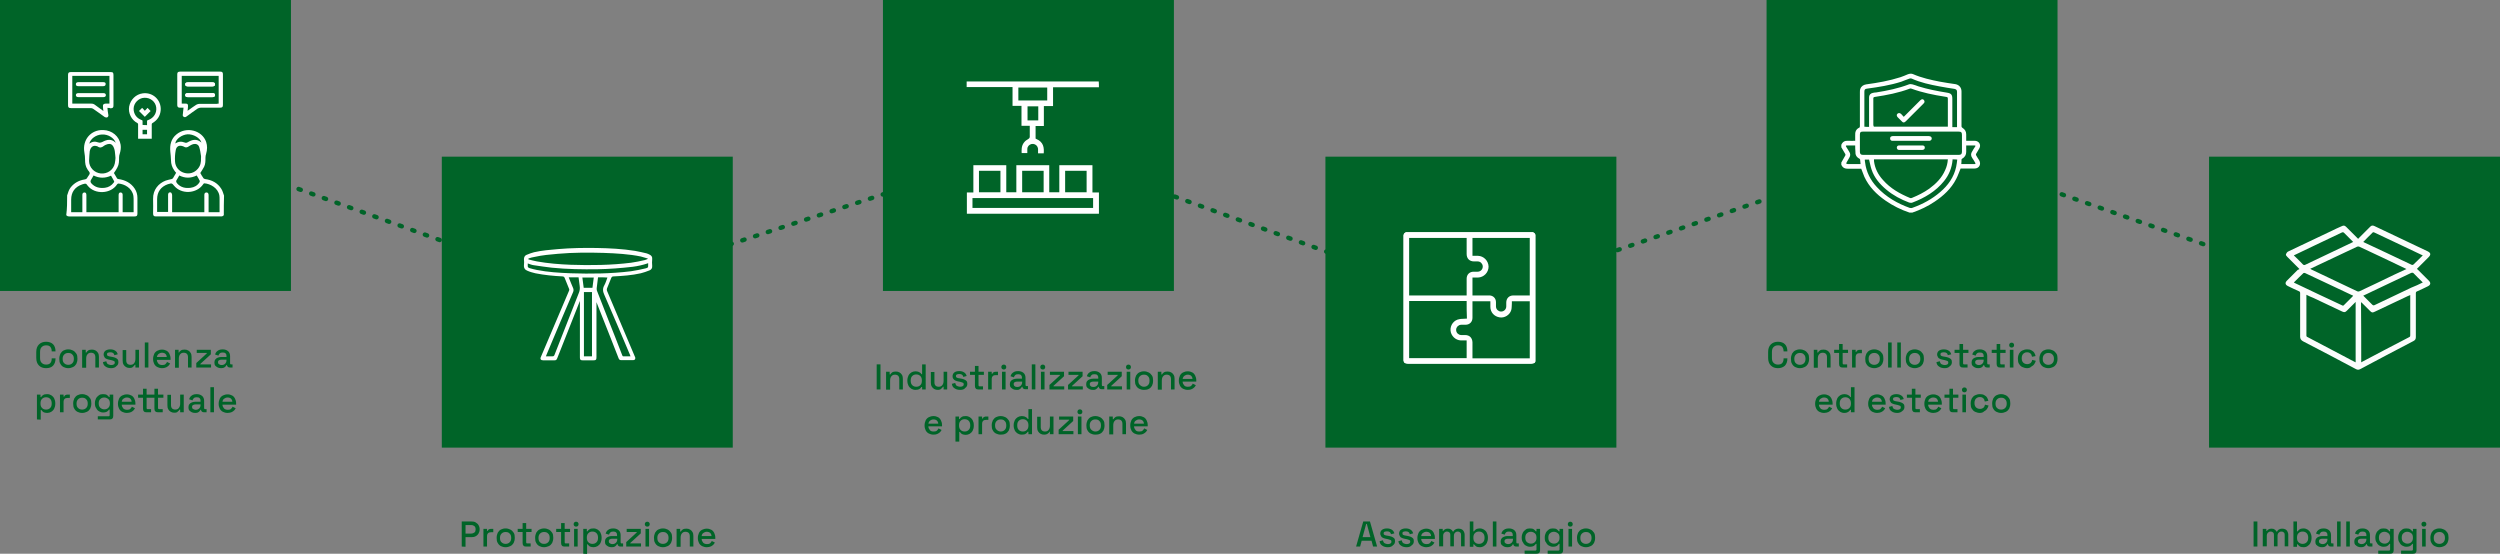 <?xml version="1.0" encoding="UTF-8"?>
<!-- Generator: Adobe Illustrator 27.5.0, SVG Export Plug-In . SVG Version: 6.00 Build 0)  -->
<svg xmlns="http://www.w3.org/2000/svg" xmlns:xlink="http://www.w3.org/1999/xlink" version="1.1" id="Livello_1" x="0px" y="0px" viewBox="0 0 1117 247.4" style="enable-background:new 0 0 1117 247.4;" xml:space="preserve">
<rect x="0" y="0" width="1117" height="247.4" fill="#808080" stroke="none"/>
<style type="text/css">
	
		.st0{fill:none;stroke:#006428;stroke-width:2;stroke-linecap:round;stroke-linejoin:round;stroke-miterlimit:10;stroke-dasharray:1,5;}
	.st1{fill:#006428;}
	.st2{fill:#FFFFFF;}
	.st3{fill:#FFFFFF;stroke:#006428;stroke-miterlimit:10;}
	.st4{fill:#FCFCFC;}
</style>
<polyline class="st0" points="65.7,60 260.9,130.5 461.7,64.9 654.8,135 859.1,65 1051.1,132.5 "></polyline>
<g>
	<rect y="0" class="st1" width="130" height="130"></rect>
	<g>
		<g>
			<path class="st1" d="M20.6,164.5c-1.4,0-2.4-0.4-3.2-1.2s-1.2-1.9-1.2-3.4v-2.6c0-1.5,0.4-2.6,1.2-3.4s1.9-1.2,3.2-1.2     c1.3,0,2.4,0.4,3.1,1.1c0.7,0.7,1.1,1.8,1.1,3.1v0.1h-1.7v-0.1c0-0.8-0.2-1.4-0.6-1.9s-1-0.7-1.9-0.7s-1.5,0.3-2,0.8     s-0.7,1.2-0.7,2.2v2.7c0,0.9,0.2,1.6,0.7,2.1s1.1,0.8,2,0.8c0.8,0,1.5-0.2,1.9-0.7s0.6-1.1,0.6-1.8v-0.3h1.7v0.2     c0,1.3-0.4,2.3-1.1,3.1C23,164.1,22,164.5,20.6,164.5z"></path>
			<path class="st1" d="M30.5,164.5c-0.8,0-1.5-0.2-2.1-0.5s-1.1-0.8-1.4-1.4c-0.4-0.6-0.5-1.3-0.5-2.2v-0.2c0-0.8,0.2-1.5,0.5-2.2     c0.4-0.6,0.8-1.1,1.4-1.4s1.3-0.5,2.1-0.5c0.8,0,1.5,0.2,2.1,0.5s1.1,0.8,1.5,1.4c0.4,0.6,0.5,1.3,0.5,2.2v0.2     c0,0.8-0.2,1.6-0.5,2.2c-0.4,0.6-0.8,1.1-1.5,1.4C32,164.3,31.3,164.5,30.5,164.5z M30.5,163c0.7,0,1.3-0.2,1.8-0.7     s0.7-1.1,0.7-1.9v-0.1c0-0.8-0.2-1.5-0.7-1.9c-0.4-0.5-1-0.7-1.8-0.7c-0.7,0-1.3,0.2-1.8,0.7s-0.7,1.1-0.7,1.9v0.1     c0,0.8,0.2,1.5,0.7,1.9C29.2,162.8,29.8,163,30.5,163z"></path>
			<path class="st1" d="M36.7,164.2v-7.9h1.6v1.2h0.3c0.1-0.3,0.4-0.6,0.8-0.9c0.4-0.3,1-0.4,1.7-0.4c0.6,0,1.1,0.1,1.6,0.4     c0.5,0.3,0.8,0.6,1.1,1.1s0.4,1.1,0.4,1.8v4.7h-1.6v-4.6c0-0.7-0.2-1.2-0.5-1.5s-0.8-0.5-1.4-0.5c-0.7,0-1.2,0.2-1.6,0.7     c-0.4,0.4-0.6,1.1-0.6,2v4h-1.8V164.2z"></path>
			<path class="st1" d="M49.7,164.5c-1,0-1.8-0.2-2.5-0.7c-0.7-0.4-1.1-1.1-1.2-2l1.5-0.4c0.1,0.4,0.2,0.8,0.4,1     c0.2,0.3,0.5,0.4,0.8,0.5s0.6,0.2,1,0.2c0.5,0,0.9-0.1,1.2-0.3s0.4-0.5,0.4-0.8s-0.1-0.6-0.4-0.7c-0.3-0.1-0.7-0.3-1.2-0.4     l-0.5-0.1c-0.5-0.1-1-0.2-1.5-0.4s-0.8-0.4-1-0.8s-0.4-0.7-0.4-1.2c0-0.7,0.3-1.3,0.8-1.7c0.6-0.4,1.3-0.6,2.2-0.6     s1.6,0.2,2.2,0.6s0.9,0.9,1.1,1.6l-1.5,0.4c-0.1-0.5-0.3-0.8-0.6-1s-0.7-0.3-1.2-0.3c-0.4,0-0.8,0.1-1.1,0.2s-0.4,0.4-0.4,0.7     s0.1,0.6,0.4,0.7c0.3,0.1,0.6,0.3,1,0.3l0.6,0.1c0.6,0.1,1.1,0.2,1.6,0.4s0.8,0.4,1.1,0.7s0.4,0.7,0.4,1.3c0,0.8-0.3,1.4-0.9,1.8     C51.5,164.2,50.7,164.5,49.7,164.5z"></path>
			<path class="st1" d="M57.9,164.4c-0.6,0-1.1-0.1-1.6-0.4c-0.5-0.3-0.8-0.6-1.1-1.1s-0.4-1.1-0.4-1.8v-4.7h1.6v4.6     c0,0.7,0.2,1.2,0.5,1.5s0.8,0.5,1.4,0.5c0.7,0,1.2-0.2,1.6-0.7c0.4-0.5,0.6-1.1,0.6-2v-4h1.6v7.9h-1.6V163h-0.3     c-0.1,0.3-0.4,0.6-0.8,0.9C59.2,164.2,58.7,164.4,57.9,164.4z"></path>
			<path class="st1" d="M64.7,164.2V153h1.6v11.2H64.7z"></path>
			<path class="st1" d="M72.4,164.5c-0.8,0-1.5-0.2-2.1-0.5s-1.1-0.8-1.4-1.4s-0.5-1.3-0.5-2.1v-0.2c0-0.8,0.2-1.5,0.5-2.2     c0.3-0.6,0.8-1.1,1.4-1.4s1.3-0.5,2.1-0.5c0.8,0,1.4,0.2,2,0.5s1,0.8,1.3,1.4c0.3,0.6,0.5,1.3,0.5,2.1v0.6h-6.1     c0,0.7,0.3,1.2,0.7,1.7c0.4,0.4,1,0.6,1.7,0.6c0.6,0,1.1-0.1,1.4-0.4s0.6-0.6,0.7-1l1.4,0.7c-0.1,0.3-0.4,0.6-0.6,0.9     c-0.3,0.3-0.7,0.6-1.1,0.8S73.2,164.5,72.4,164.5z M70.1,159.5h4.4c0-0.6-0.3-1.1-0.6-1.4s-0.9-0.5-1.5-0.5s-1.1,0.2-1.5,0.5     C70.5,158.4,70.2,158.9,70.1,159.5z"></path>
			<path class="st1" d="M78.2,164.2v-7.9h1.6v1.2H80c0.1-0.3,0.4-0.6,0.8-0.9c0.4-0.3,1-0.4,1.7-0.4c0.6,0,1.1,0.1,1.6,0.4     c0.5,0.3,0.8,0.6,1.1,1.1c0.3,0.5,0.4,1.1,0.4,1.8v4.7H84v-4.6c0-0.7-0.2-1.2-0.5-1.5s-0.8-0.5-1.4-0.5c-0.7,0-1.2,0.2-1.6,0.7     c-0.4,0.4-0.6,1.1-0.6,2v4h-1.7V164.2z"></path>
			<path class="st1" d="M87.7,164.2v-2l4.7-4.3v-0.2h-4.5v-1.4h6.3v2l-4.7,4.3v0.2h4.8v1.4H87.7z"></path>
			<path class="st1" d="M98.8,164.5c-0.6,0-1.1-0.1-1.5-0.3s-0.8-0.5-1.1-0.8c-0.3-0.4-0.4-0.8-0.4-1.4c0-0.5,0.1-1,0.4-1.4     s0.6-0.6,1.1-0.8s1-0.3,1.5-0.3h2.4V159c0-0.5-0.1-0.8-0.4-1.1s-0.7-0.4-1.3-0.4c-0.6,0-1,0.1-1.3,0.4c-0.3,0.3-0.5,0.6-0.6,1     l-1.5-0.5c0.1-0.4,0.3-0.8,0.6-1.2c0.3-0.3,0.7-0.6,1.1-0.8c0.5-0.2,1-0.3,1.7-0.3c1,0,1.8,0.3,2.4,0.8s0.9,1.3,0.9,2.2v3.2     c0,0.3,0.1,0.5,0.4,0.5h0.7v1.4h-1.2c-0.4,0-0.7-0.1-0.9-0.3c-0.2-0.2-0.4-0.5-0.4-0.8l0,0h-0.2c-0.1,0.2-0.2,0.3-0.4,0.6     c-0.2,0.2-0.4,0.4-0.8,0.6C99.7,164.4,99.3,164.5,98.8,164.5z M99,163.1c0.7,0,1.2-0.2,1.6-0.6s0.6-0.9,0.6-1.6v-0.2h-2.3     c-0.4,0-0.8,0.1-1.1,0.3c-0.3,0.2-0.4,0.5-0.4,0.8c0,0.4,0.1,0.7,0.4,0.9S98.5,163.1,99,163.1z"></path>
			<path class="st1" d="M16.5,187.4v-11.1h1.6v1.1h0.3c0.2-0.4,0.5-0.7,0.9-0.9c0.4-0.3,1-0.4,1.8-0.4c0.7,0,1.3,0.2,1.8,0.5     s1,0.8,1.3,1.4c0.3,0.6,0.5,1.3,0.5,2.2v0.2c0,0.9-0.2,1.6-0.5,2.2c-0.3,0.6-0.8,1.1-1.3,1.4s-1.2,0.5-1.8,0.5     c-0.5,0-0.9-0.1-1.3-0.2c-0.4-0.1-0.6-0.3-0.8-0.5c-0.2-0.2-0.4-0.4-0.5-0.6h-0.3v4.3L16.5,187.4L16.5,187.4z M20.6,183     c0.7,0,1.3-0.2,1.8-0.7s0.7-1.1,0.7-2v-0.1c0-0.8-0.2-1.5-0.7-2s-1.1-0.7-1.8-0.7c-0.7,0-1.3,0.2-1.8,0.7s-0.7,1.1-0.7,2v0.1     c0,0.9,0.2,1.5,0.7,2C19.3,182.8,19.9,183,20.6,183z"></path>
			<path class="st1" d="M26.8,184.2v-7.9h1.6v0.9h0.3c0.1-0.3,0.3-0.6,0.6-0.7c0.3-0.2,0.6-0.2,1-0.2h0.9v1.5h-1     c-0.5,0-1,0.1-1.3,0.4c-0.3,0.3-0.5,0.7-0.5,1.4v4.6H26.8z"></path>
			<path class="st1" d="M36.7,184.5c-0.8,0-1.5-0.2-2.1-0.5s-1.1-0.8-1.4-1.4c-0.4-0.6-0.5-1.3-0.5-2.2v-0.2c0-0.8,0.2-1.5,0.5-2.2     c0.4-0.6,0.8-1.1,1.4-1.4s1.3-0.5,2.1-0.5s1.5,0.2,2.1,0.5s1.1,0.8,1.5,1.4c0.4,0.6,0.5,1.3,0.5,2.2v0.2c0,0.8-0.2,1.6-0.5,2.2     c-0.4,0.6-0.8,1.1-1.5,1.4C38.2,184.3,37.5,184.5,36.7,184.5z M36.7,183c0.7,0,1.3-0.2,1.8-0.7s0.7-1.1,0.7-1.9v-0.1     c0-0.8-0.2-1.5-0.7-1.9c-0.4-0.5-1-0.7-1.8-0.7c-0.7,0-1.3,0.2-1.8,0.7s-0.7,1.1-0.7,1.9v0.1c0,0.8,0.2,1.5,0.7,1.9     C35.4,182.8,36,183,36.7,183z"></path>
			<path class="st1" d="M42.4,180.3v-0.2c0-0.8,0.2-1.5,0.5-2.1s0.8-1,1.3-1.4s1.2-0.5,1.8-0.5c0.8,0,1.4,0.1,1.8,0.4     c0.4,0.3,0.7,0.6,0.9,0.9H49v-1.1h1.6v9.5c0,0.5-0.1,0.9-0.4,1.2c-0.3,0.3-0.7,0.4-1.2,0.4h-5.3V186h4.8c0.3,0,0.5-0.2,0.5-0.5     V183h-0.3c-0.1,0.2-0.3,0.4-0.5,0.6c-0.2,0.2-0.5,0.4-0.8,0.5s-0.8,0.2-1.3,0.2c-0.7,0-1.3-0.2-1.8-0.5c-0.6-0.3-1-0.8-1.3-1.4     C42.6,181.9,42.4,181.2,42.4,180.3z M46.6,182.9c0.7,0,1.3-0.2,1.8-0.7s0.7-1.1,0.7-1.9v-0.1c0-0.8-0.2-1.5-0.7-1.9     s-1.1-0.7-1.8-0.7s-1.3,0.2-1.8,0.7c-0.5,0.4-0.7,1.1-0.7,1.9v0.1c0,0.8,0.2,1.4,0.7,1.9C45.3,182.6,45.8,182.9,46.6,182.9z"></path>
			<path class="st1" d="M56.7,184.5c-0.8,0-1.5-0.2-2.1-0.5s-1.1-0.8-1.4-1.4s-0.5-1.3-0.5-2.1v-0.2c0-0.8,0.2-1.5,0.5-2.2     c0.3-0.6,0.8-1.1,1.4-1.4s1.3-0.5,2.1-0.5s1.4,0.2,2,0.5s1,0.8,1.3,1.4c0.3,0.6,0.5,1.3,0.5,2.1v0.6h-6.1c0,0.7,0.3,1.2,0.7,1.7     c0.4,0.4,1,0.6,1.7,0.6c0.6,0,1.1-0.1,1.4-0.4s0.6-0.6,0.7-1l1.4,0.7c-0.1,0.3-0.4,0.6-0.6,0.9c-0.3,0.3-0.7,0.6-1.1,0.8     S57.4,184.5,56.7,184.5z M54.4,179.5h4.4c0-0.6-0.3-1.1-0.6-1.4s-0.9-0.5-1.5-0.5s-1.1,0.2-1.5,0.5     C54.7,178.4,54.5,178.9,54.4,179.5z"></path>
			<path class="st1" d="M65.4,184.2c-0.5,0-0.9-0.1-1.1-0.4c-0.3-0.3-0.4-0.7-0.4-1.2v-4.9h-2.2v-1.4h2.2v-2.6h1.6v2.6h1.9v1.4h-1.9     v4.6c0,0.3,0.1,0.5,0.4,0.5h1.6v1.4L65.4,184.2L65.4,184.2z M70.6,184.2c-0.5,0-0.9-0.1-1.2-0.4c-0.3-0.3-0.4-0.7-0.4-1.2v-4.9     h-1.7v-1.4H69v-2.6h1.6v2.6H73v1.4h-2.4v4.6c0,0.3,0.2,0.5,0.5,0.5h1.6v1.4L70.6,184.2L70.6,184.2z"></path>
			<path class="st1" d="M77.9,184.4c-0.6,0-1.1-0.1-1.6-0.4c-0.5-0.3-0.8-0.6-1.1-1.1c-0.3-0.5-0.4-1.1-0.4-1.8v-4.7h1.6v4.6     c0,0.7,0.2,1.2,0.5,1.5s0.8,0.5,1.4,0.5c0.7,0,1.2-0.2,1.6-0.7s0.6-1.1,0.6-2v-4h1.6v7.9h-1.6V183h-0.3c-0.1,0.3-0.4,0.6-0.8,0.9     C79.3,184.2,78.7,184.4,77.9,184.4z"></path>
			<path class="st1" d="M87.2,184.5c-0.6,0-1.1-0.1-1.5-0.3s-0.8-0.5-1.1-0.8c-0.3-0.4-0.4-0.8-0.4-1.4c0-0.5,0.1-1,0.4-1.4     s0.6-0.6,1.1-0.8s1-0.3,1.5-0.3h2.4V179c0-0.5-0.1-0.8-0.4-1.1s-0.7-0.4-1.3-0.4c-0.6,0-1,0.1-1.3,0.4c-0.3,0.3-0.5,0.6-0.6,1     l-1.5-0.5c0.1-0.4,0.3-0.8,0.6-1.2c0.3-0.3,0.7-0.6,1.1-0.8c0.5-0.2,1-0.3,1.7-0.3c1,0,1.8,0.3,2.4,0.8s0.9,1.3,0.9,2.2v3.2     c0,0.3,0.1,0.5,0.4,0.5h0.7v1.4h-1.2c-0.4,0-0.7-0.1-0.9-0.3c-0.2-0.2-0.4-0.5-0.4-0.8l0,0h-0.2c-0.1,0.2-0.2,0.3-0.4,0.6     c-0.2,0.2-0.4,0.4-0.8,0.6C88.2,184.4,87.7,184.5,87.2,184.5z M87.4,183.1c0.7,0,1.2-0.2,1.6-0.6s0.6-0.9,0.6-1.6v-0.2h-2.3     c-0.4,0-0.8,0.1-1.1,0.3c-0.3,0.2-0.4,0.5-0.4,0.8c0,0.4,0.1,0.7,0.4,0.9S87,183.1,87.4,183.1z"></path>
			<path class="st1" d="M94,184.2V173h1.6v11.2H94z"></path>
			<path class="st1" d="M101.7,184.5c-0.8,0-1.5-0.2-2.1-0.5s-1.1-0.8-1.4-1.4s-0.5-1.3-0.5-2.1v-0.2c0-0.8,0.2-1.5,0.5-2.2     c0.3-0.6,0.8-1.1,1.4-1.4s1.3-0.5,2.1-0.5c0.8,0,1.4,0.2,2,0.5s1,0.8,1.3,1.4c0.3,0.6,0.5,1.3,0.5,2.1v0.6h-6.1     c0,0.7,0.3,1.2,0.7,1.7c0.4,0.4,1,0.6,1.7,0.6c0.6,0,1.1-0.1,1.4-0.4s0.6-0.6,0.7-1l1.4,0.7c-0.1,0.3-0.4,0.6-0.6,0.9     c-0.3,0.3-0.7,0.6-1.1,0.8S102.4,184.5,101.7,184.5z M99.4,179.5h4.4c0-0.6-0.3-1.1-0.6-1.4s-0.9-0.5-1.5-0.5s-1.1,0.2-1.5,0.5     C99.7,178.4,99.5,178.9,99.4,179.5z"></path>
		</g>
	</g>
	<g>
		<g>
			<g>
				<path class="st2" d="M30,87.3c0.4-1.3,0.8-2.6,1.6-3.6c1.6-2,3.7-3.1,6.1-3.5c0.7-0.1,1.1-0.3,1.4-1c0.3-0.6,1-1.2,1-1.8      c0-0.6-0.7-1.1-1-1.7c-0.9-1.3-1.1-2.8-1.1-4.4c0-1.1-0.1-2.1-0.3-3.2c-1-5.6,2.9-10.2,8.4-10c4,0.1,7.2,2.8,7.8,6.6      c0.2,1.3,0,2.7-0.4,4c-0.2,0.5-0.3,1.1-0.3,1.7c0,1.5,0,3-0.7,4.3c-0.4,0.9-1,1.7-1.6,2.6c0.4,0.7,0.9,1.6,1.4,2.4      c0.1,0.2,0.4,0.2,0.6,0.3c3,0.4,5.6,1.7,7.3,4.3c0.8,1.2,1.2,2.6,1.2,4.1c0,2.3,0,4.6,0,7c0,1-0.3,1.3-1.3,1.3      c-9.7,0-19.4,0-29.2,0c-0.6,0-1-0.2-1.3-0.6C30,93.2,30,90.2,30,87.3z M36.8,94.8c0-0.3,0-0.5,0-0.8c0-2.3,0-4.6,0-6.9      c0-0.6,0.2-1,0.8-1.1s1,0.3,1,1.1c0,2.3,0,4.6,0,7c0,0.2,0,0.5,0,0.7c4.8,0,9.6,0,14.4,0c0-0.8,0-1.5,0-2.2c0-1.8,0-3.6,0-5.5      c0-0.8,0.4-1.2,1-1.1s0.8,0.5,0.8,1.1c0,2.3,0,4.6,0,7c0,0.2,0,0.5,0,0.7c1.7,0,3.3,0,4.9,0c0-1.7,0-3.4,0-5.1      c0-0.7,0-1.5-0.1-2.2c-0.6-3.5-4-5.3-6.7-5.5c-0.2,0-0.5,0.2-0.6,0.4c-2.8,4.3-9.9,4.6-13.1,0.6c-0.8-1.1-0.8-1.1-2.2-0.7      c-0.1,0-0.2,0.1-0.3,0.1c-3.2,1.1-4.9,3.4-4.9,6.8c0,1.6,0,3.3,0,4.9c0,0.2,0,0.5,0,0.7C33.5,94.8,35.1,94.8,36.8,94.8z       M51.6,70.6C51.5,70.6,51.5,70.6,51.6,70.6c-0.1-0.4,0-0.8-0.1-1.2c-0.1-1.3-0.2-2.6-0.8-3.8c-0.6-1.1-1.4-1.5-2.6-1.2      c-0.6,0.2-1.2,0.4-1.7,0.8c-0.9,0.7-1.7,1-2.7,0.3c-0.2-0.2-0.6-0.2-0.9-0.3c-0.9-0.2-1.7,0.2-2.2,1c-0.2,0.4-0.4,0.8-0.5,1.3      c-0.1,1.4-0.3,2.9-0.3,4.4c0,2.9,2.3,5.3,5.2,5.6c3,0.3,5.7-1.6,6.3-4.5C51.5,72.2,51.5,71.4,51.6,70.6z M41.8,78.4      c-0.4,0.7-0.7,1.3-1.1,1.9c-0.4,0.6-0.3,1.1,0.1,1.6c1.6,1.8,3.7,2.3,6.1,2c1.6-0.2,2.9-1,3.9-2.3c0.1-0.2,0.3-0.5,0.2-0.6      c-0.4-0.9-1-1.7-1.4-2.5C46.9,79.7,44.4,79.7,41.8,78.4z M39.9,64.2c1.3-1,2.6-1.1,3.9-0.6c0.8,0.3,1.3,0.1,2-0.2      c2-1.1,4-1.5,5.9,0.4c-0.7-2.2-3.5-3.9-6.2-3.7C42.9,60.2,40.4,62,39.9,64.2z"></path>
				<path class="st2" d="M100,96.1c-0.3,0.5-0.8,0.6-1.3,0.6c-9.7,0-19.4,0-29,0c-1,0-1.3-0.3-1.3-1.4c0-2.1,0.1-4.2,0-6.4      c-0.1-4.2,2.5-7,5.6-8.2c0.9-0.3,1.8-0.5,2.7-0.7c0.2-0.1,0.5-0.2,0.6-0.4c0.5-0.8,0.9-1.6,1.4-2.4c-0.3-0.3-0.6-0.7-0.8-1      c-1-1.4-1.5-2.9-1.5-4.6c0-1.3-0.2-2.5-0.3-3.8c-0.3-3,0.3-5.8,2.8-7.8c4.4-3.6,11.4-1.8,13.2,3.4c0.6,1.8,0.5,3.5,0,5.3      c-0.2,0.6-0.3,1.2-0.3,1.8c0,1.4,0,2.8-0.6,4c-0.5,1-1.1,1.8-1.7,2.8c0.4,0.7,0.8,1.5,1.4,2.3c0.1,0.2,0.5,0.3,0.7,0.4      c3.1,0.4,5.6,1.7,7.3,4.4c0.6,0.9,0.8,2,1.2,3C100,90.3,100,93.2,100,96.1z M76.9,94.8c4.8,0,9.6,0,14.4,0c0-0.3,0-0.5,0-0.8      c0-2.3,0-4.6,0-6.9c0-0.6,0.2-1,0.8-1.1c0.6-0.1,1.1,0.3,1.1,1.1c0,2.3,0,4.6,0,7c0,0.2,0,0.5,0,0.7c1.7,0,3.3,0,4.9,0      c0-1.9,0-3.9,0-5.8c0-0.6,0-1.1-0.1-1.7c-0.6-3.3-4-5.2-6.7-5.4c-0.2,0-0.4,0.2-0.5,0.4c-2.9,4.3-9.8,4.7-13.1,0.6      c-0.9-1.1-0.9-1.1-2.3-0.7c-0.1,0-0.3,0.1-0.4,0.1c-3.1,1.1-4.8,3.4-4.8,6.7c0,1.7,0,3.4,0,5.1c0,0.2,0,0.4,0,0.6      c1.7,0,3.2,0,4.9,0c0-0.3,0-0.5,0-0.8c0-2.3,0-4.6,0-7c0-0.3,0.2-0.8,0.5-0.9c0.2-0.1,0.7-0.1,0.9,0.1c0.2,0.2,0.4,0.7,0.4,1      c0,2.3,0,4.6,0,6.8C76.9,94.3,76.9,94.6,76.9,94.8z M89.8,70.6c0-0.3,0.1-0.7,0-1c-0.2-1.3-0.4-2.7-0.8-3.9      c-0.4-1.2-1.5-1.6-2.7-1.3c-0.6,0.2-1.2,0.5-1.8,0.9c-0.8,0.6-1.5,0.8-2.4,0.2c-0.1,0-0.1-0.1-0.2-0.1c-1.8-0.7-3.1-0.1-3.4,1.8      c-0.3,1.6-0.4,3.3-0.3,4.9c0.1,2.4,1.7,4.4,4,5.1s4.6,0.1,6.2-1.8C89.6,74,89.9,72.4,89.8,70.6z M80.1,78.4      c-0.4,0.7-0.7,1.3-1.1,1.9c-0.5,0.6-0.3,1.1,0.2,1.7c1.6,1.8,3.7,2.2,6,1.9c1.6-0.2,3-1,3.9-2.4c0.1-0.2,0.2-0.5,0.2-0.6      c-0.4-0.8-0.9-1.7-1.4-2.5C85.2,79.7,82.7,79.7,80.1,78.4z M90,63.7c-0.6-2.1-3.6-3.8-6.2-3.7c-2.6,0.2-5.2,2.1-5.5,4.1      c1.5-0.9,2.7-1,4.3-0.4c0.5,0.2,0.8,0.1,1.2-0.1C85.8,62.4,87.9,61.8,90,63.7z"></path>
				<path class="st2" d="M82,48.1c-0.7,0-1.2,0-1.8,0c-0.6,0-1-0.4-1-1.1c0-4.6,0-9.3,0-13.9c0-0.8,0.4-1.1,1.3-1.1      c5.3,0,10.6,0,15.9,0c0.7,0,1.3,0,2,0c0.9,0,1.2,0.3,1.2,1.2c0,4.6,0,9.2,0,13.7c0,0.9-0.3,1.2-1.2,1.2c-2.9,0-5.8,0-8.7,0      c-0.5,0-1,0.2-1.4,0.4c-1.7,1.1-3.3,2.4-4.9,3.5c-0.4,0.3-0.8,0.5-1.3,0.2s-0.5-0.7-0.4-1.2C81.8,50.2,81.9,49.2,82,48.1z       M97.7,46.3c0-4.2,0-8.3,0-12.4c-5.5,0-11,0-16.5,0c0,4.1,0,8.3,0,12.4c0.4,0,0.6,0,0.9,0s0.6,0,0.9,0c0.8,0,1,0.3,1,1.1      c0,0.7-0.1,1.3-0.2,2.1c0.3-0.2,0.4-0.3,0.6-0.4c1.1-0.8,2.2-1.6,3.3-2.3c0.4-0.2,0.9-0.4,1.3-0.4c2.6,0,5.3,0,7.9,0      C97.1,46.3,97.4,46.3,97.7,46.3z"></path>
				<path class="st2" d="M48,48.2c0.1,1.1,0.2,2.1,0.4,3.1c0.1,0.4,0,0.8-0.4,1.1c-0.4,0.2-0.8,0.1-1.2-0.1      c-1.7-1.2-3.4-2.5-5.2-3.7c-0.3-0.2-0.7-0.3-1.1-0.3c-2.9,0-5.9,0-8.8,0c-1,0-1.3-0.3-1.3-1.3c0-4.5,0-9,0-13.5      c0-1,0.3-1.3,1.3-1.3c5.9,0,11.8,0,17.7,0c1.1,0,1.3,0.3,1.3,1.4c0,4.5,0,8.9,0,13.4c0,1.1-0.2,1.3-1.3,1.4      C49,48.2,48.5,48.2,48,48.2z M32.3,33.9c0,4.2,0,8.2,0,12.4c0.3,0,0.5,0,0.8,0c2.6,0,5.1,0,7.7,0c0.7,0,1.2,0.2,1.7,0.6      c1.2,0.9,2.4,1.8,3.7,2.7c-0.1-0.8-0.2-1.4-0.2-2.1c-0.1-0.8,0.3-1.1,1.1-1.2c0.6,0,1.2,0,1.8,0c0-4.2,0-8.3,0-12.4      C43.3,33.9,37.8,33.9,32.3,33.9z"></path>
				<path class="st2" d="M89.4,43.4c1.8,0,3.7,0,5.5,0c0.8,0,1.2-0.3,1.2-0.9c0-0.6-0.4-0.9-1.1-0.9c-3.7,0-7.3,0-11,0      c-0.8,0-1.2,0.3-1.2,0.9c0,0.6,0.4,0.9,1.2,0.9C85.7,43.4,87.6,43.4,89.4,43.4z M89.4,38.6c1.8,0,3.6,0,5.5,0      c0.8,0,1.2-0.3,1.2-0.9c0-0.6-0.4-0.9-1.1-0.9c-3.7,0-7.3,0-11,0c-0.8,0-1.2,0.3-1.2,0.9c0,0.6,0.4,0.9,1.2,0.9      C85.8,38.6,87.6,38.6,89.4,38.6z"></path>
				<path class="st2" d="M89.4,43.4c-1.8,0-3.6,0-5.5,0c-0.8,0-1.2-0.3-1.2-0.9c0-0.6,0.4-0.9,1.2-0.9c3.7,0,7.3,0,11,0      c0.8,0,1.2,0.3,1.1,0.9c0,0.6-0.4,0.9-1.2,0.9C93.1,43.4,91.2,43.4,89.4,43.4z"></path>
				<path class="st2" d="M89.4,38.6c-1.8,0-3.7,0-5.5,0c-0.8,0-1.2-0.3-1.2-0.9c0-0.6,0.4-0.9,1.2-0.9c3.7,0,7.3,0,11,0      c0.8,0,1.2,0.3,1.1,0.9c0,0.6-0.4,0.9-1.2,0.9C93.1,38.6,91.3,38.6,89.4,38.6z"></path>
				<path class="st2" d="M40.6,43.4c-1.8,0-3.7,0-5.5,0c-0.8,0-1.2-0.3-1.2-0.9c0-0.6,0.4-0.9,1.2-0.9c3.7,0,7.3,0,11,0      c0.8,0,1.2,0.3,1.2,0.9c0,0.6-0.4,0.9-1.2,0.9C44.2,43.4,42.4,43.4,40.6,43.4z"></path>
				<path class="st2" d="M40.6,36.7c1.8,0,3.6,0,5.5,0c0.8,0,1.2,0.3,1.1,0.9c0,0.6-0.4,0.9-1.1,0.9c-3.7,0-7.4,0-11.1,0      c-0.8,0-1.1-0.3-1.1-0.9c0-0.6,0.4-0.9,1.2-0.9C36.9,36.7,38.8,36.7,40.6,36.7z"></path>
			</g>
		</g>
		<g>
			<g>
				<path class="st2" d="M67.8,62c-2.1,0-4,0-6.1,0c0-0.1,0-0.2,0-0.4c0-2,0-4.1,0-6.1c0-0.2-0.1-0.4-0.3-0.5      c-2.7-1.4-4.2-4.5-3.7-7.4c0.6-3.1,3-5.5,6.1-5.9c4.5-0.6,8.3,3,8,7.5c-0.2,2.6-1.5,4.5-3.7,5.8c-0.2,0.1-0.3,0.3-0.3,0.5      c0,2,0,4,0,6.1C67.8,61.8,67.8,61.9,67.8,62z M65.7,55.9c0-0.5,0-1,0-1.5c0-0.6,0-0.6,0.6-0.8c2.4-0.9,3.8-3.1,3.5-5.6      c-0.3-2.6-2.7-4.5-5.4-4.3c-2.5,0.1-4.7,2.4-4.7,4.9c0,2.3,1.3,4.2,3.5,5c0.5,0.2,0.5,0.2,0.5,0.7s0,1,0,1.5      C64.4,55.9,65,55.9,65.7,55.9z M63.7,58c0,0.7,0,1.3,0,2c0.7,0,1.3,0,2,0c0-0.7,0-1.3,0-2C65,58,64.4,58,63.7,58z"></path>
				<path class="st2" d="M64.7,52.2c-0.9-0.9-1.8-1.8-2.6-2.6c0.4-0.4,0.9-0.9,1.4-1.4c0.4,0.4,0.8,0.8,1.2,1.3      c0.5-0.5,0.9-0.9,1.2-1.3c0.5,0.5,1,1,1.4,1.4C66.5,50.4,65.6,51.3,64.7,52.2z"></path>
			</g>
		</g>
	</g>
</g>
<g>
	<g>
		<g>
			<path class="st1" d="M206.3,244.2V233h4.4c0.7,0,1.3,0.1,1.8,0.4c0.5,0.3,1,0.7,1.3,1.2s0.5,1.1,0.5,1.8v0.2     c0,0.7-0.2,1.3-0.5,1.8s-0.7,0.9-1.3,1.2c-0.5,0.3-1.1,0.4-1.8,0.4H208v4.3L206.3,244.2L206.3,244.2z M208,238.4h2.5     c0.6,0,1.1-0.2,1.5-0.5s0.5-0.8,0.5-1.3v-0.2c0-0.6-0.2-1-0.5-1.3c-0.4-0.3-0.8-0.5-1.5-0.5H208V238.4z"></path>
			<path class="st1" d="M216,244.2v-7.9h1.6v0.9h0.3c0.1-0.3,0.3-0.6,0.6-0.7c0.3-0.2,0.6-0.2,1-0.2h0.9v1.5h-1     c-0.5,0-1,0.1-1.3,0.4c-0.3,0.3-0.5,0.7-0.5,1.4v4.6H216z"></path>
			<path class="st1" d="M225.9,244.5c-0.8,0-1.5-0.2-2.1-0.5s-1.1-0.8-1.4-1.4c-0.4-0.6-0.5-1.3-0.5-2.2v-0.2c0-0.8,0.2-1.5,0.5-2.2     c0.4-0.6,0.8-1.1,1.4-1.4s1.3-0.5,2.1-0.5s1.5,0.2,2.1,0.5s1.1,0.8,1.5,1.4c0.4,0.6,0.5,1.3,0.5,2.2v0.2c0,0.8-0.2,1.6-0.5,2.2     c-0.4,0.6-0.8,1.1-1.5,1.4C227.4,244.3,226.7,244.5,225.9,244.5z M225.9,243c0.7,0,1.3-0.2,1.8-0.7s0.7-1.1,0.7-1.9v-0.1     c0-0.8-0.2-1.5-0.7-1.9c-0.4-0.5-1-0.7-1.8-0.7c-0.7,0-1.3,0.2-1.8,0.7s-0.7,1.1-0.7,1.9v0.1c0,0.8,0.2,1.5,0.7,1.9     C224.6,242.8,225.2,243,225.9,243z"></path>
			<path class="st1" d="M235,244.2c-0.5,0-0.9-0.1-1.1-0.4c-0.3-0.3-0.4-0.7-0.4-1.2v-4.9h-2.2v-1.4h2.2v-2.6h1.6v2.6h2.4v1.4h-2.4     v4.6c0,0.3,0.1,0.5,0.4,0.5h1.6v1.4L235,244.2L235,244.2z"></path>
			<path class="st1" d="M243.1,244.5c-0.8,0-1.5-0.2-2.1-0.5s-1.1-0.8-1.4-1.4c-0.4-0.6-0.5-1.3-0.5-2.2v-0.2c0-0.8,0.2-1.5,0.5-2.2     c0.4-0.6,0.8-1.1,1.4-1.4s1.3-0.5,2.1-0.5s1.5,0.2,2.1,0.5s1.1,0.8,1.5,1.4c0.4,0.6,0.5,1.3,0.5,2.2v0.2c0,0.8-0.2,1.6-0.5,2.2     c-0.4,0.6-0.8,1.1-1.5,1.4C244.5,244.3,243.8,244.5,243.1,244.5z M243.1,243c0.7,0,1.3-0.2,1.8-0.7s0.7-1.1,0.7-1.9v-0.1     c0-0.8-0.2-1.5-0.7-1.9c-0.4-0.5-1-0.7-1.8-0.7c-0.7,0-1.3,0.2-1.8,0.7s-0.7,1.1-0.7,1.9v0.1c0,0.8,0.2,1.5,0.7,1.9     C241.8,242.8,242.3,243,243.1,243z"></path>
			<path class="st1" d="M252.2,244.2c-0.5,0-0.9-0.1-1.1-0.4c-0.3-0.3-0.4-0.7-0.4-1.2v-4.9h-2.2v-1.4h2.2v-2.6h1.6v2.6h2.4v1.4     h-2.4v4.6c0,0.3,0.1,0.5,0.4,0.5h1.6v1.4L252.2,244.2L252.2,244.2z"></path>
			<path class="st1" d="M257.4,235.3c-0.3,0-0.6-0.1-0.8-0.3c-0.2-0.2-0.3-0.5-0.3-0.8s0.1-0.6,0.3-0.8c0.2-0.2,0.5-0.3,0.8-0.3     s0.6,0.1,0.8,0.3c0.2,0.2,0.3,0.5,0.3,0.8s-0.1,0.6-0.3,0.8S257.7,235.3,257.4,235.3z M256.5,244.2v-7.9h1.6v7.9H256.5z"></path>
			<path class="st1" d="M260.6,247.4v-11.1h1.6v1.1h0.3c0.2-0.4,0.5-0.7,0.9-0.9c0.4-0.3,1-0.4,1.8-0.4c0.7,0,1.3,0.2,1.8,0.5     s1,0.8,1.3,1.4c0.3,0.6,0.5,1.3,0.5,2.2v0.2c0,0.9-0.2,1.6-0.5,2.2c-0.3,0.6-0.8,1.1-1.3,1.4s-1.2,0.5-1.8,0.5     c-0.5,0-0.9-0.1-1.3-0.2c-0.4-0.1-0.6-0.3-0.8-0.5c-0.2-0.2-0.4-0.4-0.5-0.6h-0.3v4.3L260.6,247.4L260.6,247.4z M264.7,243     c0.7,0,1.3-0.2,1.8-0.7s0.7-1.1,0.7-2v-0.1c0-0.8-0.2-1.5-0.7-2s-1.1-0.7-1.8-0.7c-0.7,0-1.3,0.2-1.8,0.7s-0.7,1.1-0.7,2v0.1     c0,0.9,0.2,1.5,0.7,2C263.4,242.8,264,243,264.7,243z"></path>
			<path class="st1" d="M273.3,244.5c-0.6,0-1.1-0.1-1.5-0.3s-0.8-0.5-1.1-0.8c-0.3-0.4-0.4-0.8-0.4-1.4c0-0.5,0.1-1,0.4-1.4     s0.6-0.6,1.1-0.8s1-0.3,1.5-0.3h2.4V239c0-0.5-0.1-0.8-0.4-1.1s-0.7-0.4-1.3-0.4c-0.6,0-1,0.1-1.3,0.4c-0.3,0.3-0.5,0.6-0.6,1     l-1.5-0.5c0.1-0.4,0.3-0.8,0.6-1.2c0.3-0.3,0.7-0.6,1.1-0.8c0.5-0.2,1-0.3,1.7-0.3c1,0,1.8,0.3,2.4,0.8s0.9,1.3,0.9,2.2v3.2     c0,0.3,0.1,0.5,0.4,0.5h0.7v1.4h-1.2c-0.4,0-0.7-0.1-0.9-0.3c-0.2-0.2-0.4-0.5-0.4-0.8l0,0h-0.2c-0.1,0.2-0.2,0.3-0.4,0.6     c-0.2,0.2-0.4,0.4-0.8,0.6C274.3,244.4,273.9,244.5,273.3,244.5z M273.6,243.1c0.7,0,1.2-0.2,1.6-0.6s0.6-0.9,0.6-1.6v-0.2h-2.3     c-0.4,0-0.8,0.1-1.1,0.3c-0.3,0.2-0.4,0.5-0.4,0.8c0,0.4,0.1,0.7,0.4,0.9S273.1,243.1,273.6,243.1z"></path>
			<path class="st1" d="M279.8,244.2v-2l4.7-4.3v-0.2H280v-1.4h6.3v2l-4.7,4.3v0.2h4.8v1.4H279.8z"></path>
			<path class="st1" d="M289.2,235.3c-0.3,0-0.6-0.1-0.8-0.3c-0.2-0.2-0.3-0.5-0.3-0.8s0.1-0.6,0.3-0.8c0.2-0.2,0.5-0.3,0.8-0.3     s0.6,0.1,0.8,0.3c0.2,0.2,0.3,0.5,0.3,0.8s-0.1,0.6-0.3,0.8C289.8,235.2,289.6,235.3,289.2,235.3z M288.4,244.2v-7.9h1.6v7.9     H288.4z"></path>
			<path class="st1" d="M296.2,244.5c-0.8,0-1.5-0.2-2.1-0.5s-1.1-0.8-1.4-1.4c-0.4-0.6-0.5-1.3-0.5-2.2v-0.2c0-0.8,0.2-1.5,0.5-2.2     c0.4-0.6,0.8-1.1,1.4-1.4s1.3-0.5,2.1-0.5c0.8,0,1.5,0.2,2.1,0.5s1.1,0.8,1.5,1.4c0.4,0.6,0.5,1.3,0.5,2.2v0.2     c0,0.8-0.2,1.6-0.5,2.2c-0.4,0.6-0.8,1.1-1.5,1.4C297.7,244.3,297,244.5,296.2,244.5z M296.2,243c0.7,0,1.3-0.2,1.8-0.7     s0.7-1.1,0.7-1.9v-0.1c0-0.8-0.2-1.5-0.7-1.9c-0.4-0.5-1-0.7-1.8-0.7c-0.7,0-1.3,0.2-1.8,0.7s-0.7,1.1-0.7,1.9v0.1     c0,0.8,0.2,1.5,0.7,1.9C294.9,242.8,295.5,243,296.2,243z"></path>
			<path class="st1" d="M302.3,244.2v-7.9h1.6v1.2h0.3c0.1-0.3,0.4-0.6,0.8-0.9c0.4-0.3,1-0.4,1.7-0.4c0.6,0,1.1,0.1,1.6,0.4     c0.5,0.3,0.8,0.6,1.1,1.1c0.3,0.5,0.4,1.1,0.4,1.8v4.7h-1.6v-4.6c0-0.7-0.2-1.2-0.5-1.5s-0.8-0.5-1.4-0.5c-0.7,0-1.2,0.2-1.6,0.7     c-0.4,0.4-0.6,1.1-0.6,2v4h-1.8V244.2z"></path>
			<path class="st1" d="M315.8,244.5c-0.8,0-1.5-0.2-2.1-0.5s-1.1-0.8-1.4-1.4s-0.5-1.3-0.5-2.1v-0.2c0-0.8,0.2-1.5,0.5-2.2     c0.3-0.6,0.8-1.1,1.4-1.4s1.3-0.5,2.1-0.5c0.8,0,1.4,0.2,2,0.5s1,0.8,1.3,1.4c0.3,0.6,0.5,1.3,0.5,2.1v0.6h-6.1     c0,0.7,0.3,1.2,0.7,1.7c0.4,0.4,1,0.6,1.7,0.6c0.6,0,1.1-0.1,1.4-0.4s0.6-0.6,0.7-1l1.4,0.7c-0.1,0.3-0.4,0.6-0.6,0.9     c-0.3,0.3-0.7,0.6-1.1,0.8S316.5,244.5,315.8,244.5z M313.5,239.5h4.4c0-0.6-0.3-1.1-0.6-1.4s-0.9-0.5-1.5-0.5s-1.1,0.2-1.5,0.5     C313.8,238.4,313.6,238.9,313.5,239.5z"></path>
		</g>
	</g>
	<rect x="197.4" y="70" class="st1" width="130" height="130"></rect>
	<g>
		<g>
			<path class="st2" d="M266.5,134.7c0,0.2,0,0.4,0,0.6c0,8.1,0,16.2,0,24.3c0,1.1-0.2,1.4-1.4,1.4c-1.6,0-3.1,0-4.7,0     c-1.1,0-1.3-0.3-1.3-1.3c0-8.1,0-16.3,0-24.4c0-0.2,0-0.4,0-0.8c-0.2,0.3-0.2,0.5-0.3,0.7c-3.3,8.3-6.5,16.5-9.8,24.8     c-0.4,0.9-0.5,1-1.5,1c-1.6,0-3.2,0-4.8,0c-1.1,0-1.5-0.6-1-1.6c4.2-9.8,8.3-19.6,12.5-29.4c0.2-0.4,0.2-0.7,0-1.1     c-0.6-1.5-1.3-3.1-1.9-4.7c-0.2-0.5-0.4-0.6-0.9-0.7c-4.1-0.2-8.2-0.6-12.2-1.4c-1.2-0.3-2.4-0.6-3.5-1.1     c-1.1-0.4-1.7-1.2-1.6-2.5c0.1-0.9,0.1-1.8,0-2.7c0-0.9,0.4-1.6,1.1-1.9c1.1-0.5,2.3-0.9,3.4-1.2c3.5-0.8,7.1-1.1,10.7-1.4     c5.8-0.5,11.6-0.6,17.4-0.5c5.7,0.1,11.5,0.4,17.1,1.3c1.7,0.3,3.4,0.7,5.1,1.1c0.5,0.1,0.9,0.4,1.4,0.6c0.8,0.4,1.2,1,1.1,2     s-0.1,2,0,3s-0.4,1.7-1.2,2c-1.3,0.5-2.6,1-3.9,1.3c-4,0.9-8.1,1.2-12.2,1.4c-0.5,0-0.8,0.2-1,0.7c-0.6,1.6-1.3,3.1-1.9,4.7     c-0.1,0.3-0.1,0.7,0,1c4.1,9.8,8.3,19.5,12.4,29.3c0.1,0.1,0.1,0.3,0.2,0.4c0.2,0.7-0.1,1.3-0.8,1.3c-1.9,0-3.7,0-5.6,0     c-0.6,0-0.8-0.4-1-0.8c-1.3-3.4-2.7-6.8-4-10.2c-2-5-3.9-9.9-5.9-14.9c0-0.1-0.1-0.2-0.2-0.4     C266.5,134.7,266.5,134.7,266.5,134.7z M236.1,115.5c0,0.1,0,0.2,0,0.4c1.3,0.3,2.5,0.7,3.8,0.9c5,0.9,10.1,1.3,15.1,1.5     c9,0.3,18,0.2,26.9-0.9c2.1-0.3,4.1-0.7,6.2-1.2c0.4-0.1,0.8-0.3,1.3-0.5c0-0.1,0-0.2,0-0.2c-1-0.3-2.1-0.6-3.1-0.9     c-5.4-1.1-11-1.4-16.5-1.6c-6.8-0.2-13.7-0.2-20.5,0.4c-3.5,0.3-7,0.6-10.5,1.4C237.9,114.9,237,115.2,236.1,115.5z M254.1,123.9     c0.6,1.6,1.3,3.2,2,4.9c0.2,0.6,0.2,1,0,1.6c-3.9,9-7.7,18.1-11.5,27.1c-0.2,0.5-0.5,1.1-0.7,1.7c1,0,2,0,3,0     c0.5,0,0.6-0.2,0.8-0.5c3.6-9.2,7.2-18.3,10.8-27.5c0.5-1.1,0.7-2.2,0.5-3.5c-0.2-1.2-0.3-2.5-0.5-3.8     C256.9,123.9,255.5,123.9,254.1,123.9z M267.2,123.9c-0.2,1.7-0.4,3.3-0.6,4.9c0,0.4,0,0.9,0.2,1.3c1.7,4.3,3.3,8.5,5,12.8     c2.1,5.3,4.2,10.5,6.2,15.8c0.1,0.2,0.2,0.5,0.4,0.5c1.1,0,2.2,0,3.3,0c-0.1-0.3-0.2-0.5-0.2-0.6c-3.8-9-7.6-18-11.5-26.9     c-0.7-1.5-0.8-2.8,0-4.2c0.6-1.1,1-2.4,1.4-3.5C270,123.9,268.6,123.9,267.2,123.9z M260.9,130.5c0,9.6,0,19.1,0,28.7     c1.2,0,2.4,0,3.6,0c0-9.6,0-19.1,0-28.7C263.4,130.5,262.2,130.5,260.9,130.5z M289.6,117.6c-0.1,0-0.2,0-0.3,0.1     c-2.1,0.7-4.3,1.2-6.6,1.5c-5.2,0.6-10.4,1-15.6,1.1c-6.9,0.1-13.7,0-20.6-0.7c-2.7-0.3-5.3-0.7-8-1.1c-0.9-0.1-1.8-0.5-2.7-0.8     c0,0.3,0,0.6,0,0.9c-0.1,0.7,0.2,1,0.8,1.2c1.1,0.3,2.1,0.6,3.2,0.8c5,1,10.1,1.3,15.2,1.5c9,0.3,18,0.2,26.9-0.9     c2.2-0.3,4.4-0.8,6.6-1.3c1.1-0.3,1.1-0.4,1.1-1.4C289.6,118.1,289.6,117.9,289.6,117.6z M265.3,124c-1.7,0-3.4,0-5.1,0     c0.2,1.5,0.4,3.1,0.6,4.6c1.3,0,2.6,0,3.9,0C264.9,127.1,265.1,125.6,265.3,124z"></path>
		</g>
	</g>
</g>
<g>
	<rect x="394.5" y="0" class="st1" width="130" height="130"></rect>
	<g>
		<g>
			<g>
				<path class="st3" d="M431.5,85.5c0.9,0,1.9,0,2.9,0c0-4.1,0-8.1,0-12.2c5.3,0,10.5,0,15.7,0c0,4.1,0,8.1,0,12.1      c1.2,0,2.3,0,3.5,0c0-4,0-8.1,0-12.1c5.3,0,10.5,0,15.7,0c0,4,0,8.1,0,12.1c1.2,0,2.3,0,3.5,0c0-4,0-8,0-12.1      c5.3,0,10.5,0,15.8,0c0,4.1,0,8.1,0,12.2c1,0,1.9,0,2.9,0c0,3.5,0,7,0,10.5c-20,0-40,0-60,0C431.5,92.5,431.5,89,431.5,85.5z       M487.9,89c-17.7,0-35.3,0-52.9,0c0,1.2,0,2.3,0,3.4c17.7,0,35.3,0,52.9,0C487.9,91.3,487.9,90.2,487.9,89z M437.9,85.4      c2.9,0,5.8,0,8.6,0c0-2.9,0-5.8,0-8.6c-2.9,0-5.8,0-8.6,0C437.9,79.7,437.9,82.5,437.9,85.4z M465.8,76.8c-2.9,0-5.8,0-8.6,0      c0,2.9,0,5.8,0,8.6c2.9,0,5.8,0,8.6,0C465.8,82.5,465.8,79.7,465.8,76.8z M476.4,76.8c0,2.9,0,5.8,0,8.6c2.9,0,5.8,0,8.6,0      c0-2.9,0-5.8,0-8.6C482.1,76.8,479.3,76.8,476.4,76.8z"></path>
				<path class="st3" d="M491.5,39.5c-6.8,0-13.6,0-20.5,0c0,2.8,0,5.6,0,8.4c-1.4,0-2.7,0-4.1,0c0,3,0,6,0,8.9c-1.2,0-2.4,0-3.7,0      c0,1.6,0,3.2,0,4.8c3.6,1.6,3.9,4.3,3.6,7.4c-1.1,0-2.3,0-3.5,0c0-0.8,0-1.7,0-2.5c-0.1-0.9-0.8-1.6-1.7-1.7      c-0.8-0.1-1.7,0.4-2,1.2c-0.1,0.3-0.1,0.6-0.1,1c0,0.6,0,1.3,0,1.9c-1.2,0-2.3,0-3.5,0c-0.1-1.9-0.2-3.8,1.1-5.5      c0.6-0.8,1.3-1.3,2.2-1.8c0.2-0.1,0.3-0.3,0.3-0.4c0-1.5,0-2.9,0-4.5c-1.2,0-2.4,0-3.7,0c0-3,0-5.9,0-8.9c-1.4,0-2.7,0-4,0      c0-2.8,0-5.6,0-8.4c-6.9,0-13.7,0-20.5,0c0-1.2,0-2.3,0-3.5c20,0,40,0,60,0C491.5,37.2,491.5,38.3,491.5,39.5z M455.5,44.4      c4,0,7.9,0,11.9,0c0-1.6,0-3.2,0-4.8c-4,0-7.9,0-11.9,0C455.5,41.2,455.5,42.8,455.5,44.4z M463.4,53.3c0-1.8,0-3.6,0-5.3      c-1.3,0-2.5,0-3.8,0c0,1.8,0,3.6,0,5.3C460.8,53.3,462.1,53.3,463.4,53.3z"></path>
			</g>
		</g>
	</g>
</g>
<g>
	<g>
		<g>
			<path class="st1" d="M605.9,244.2l3.2-11.2h3l3.2,11.2h-1.8l-0.7-2.6h-4.4l-0.7,2.6H605.9z M608.8,240h3.5l-1.6-5.9h-0.3     L608.8,240z"></path>
			<path class="st1" d="M620.1,244.5c-1,0-1.8-0.2-2.5-0.7c-0.7-0.4-1.1-1.1-1.2-2l1.5-0.4c0.1,0.4,0.2,0.8,0.4,1     c0.2,0.3,0.5,0.4,0.8,0.5s0.6,0.2,1,0.2c0.5,0,0.9-0.1,1.2-0.3s0.4-0.5,0.4-0.8s-0.1-0.6-0.4-0.7c-0.3-0.1-0.7-0.3-1.2-0.4     l-0.5-0.1c-0.5-0.1-1-0.2-1.5-0.4s-0.8-0.4-1-0.8s-0.4-0.7-0.4-1.2c0-0.7,0.3-1.3,0.8-1.7c0.6-0.4,1.3-0.6,2.2-0.6     s1.6,0.2,2.2,0.6s0.9,0.9,1.1,1.6l-1.5,0.4c-0.1-0.5-0.3-0.8-0.6-1s-0.7-0.3-1.2-0.3c-0.4,0-0.8,0.1-1.1,0.2s-0.4,0.4-0.4,0.7     s0.1,0.6,0.4,0.7c0.3,0.1,0.6,0.3,1,0.3l0.6,0.1c0.6,0.1,1.1,0.2,1.6,0.4s0.8,0.4,1.1,0.7s0.4,0.7,0.4,1.3c0,0.8-0.3,1.4-0.9,1.8     C621.9,244.2,621.1,244.5,620.1,244.5z"></path>
			<path class="st1" d="M628.5,244.5c-1,0-1.8-0.2-2.5-0.7c-0.7-0.4-1.1-1.1-1.2-2l1.5-0.4c0.1,0.4,0.2,0.8,0.4,1     c0.2,0.3,0.5,0.4,0.8,0.5s0.6,0.2,1,0.2c0.5,0,0.9-0.1,1.2-0.3s0.4-0.5,0.4-0.8s-0.1-0.6-0.4-0.7c-0.3-0.1-0.7-0.3-1.2-0.4     l-0.5-0.1c-0.5-0.1-1-0.2-1.5-0.4s-0.8-0.4-1-0.8s-0.4-0.7-0.4-1.2c0-0.7,0.3-1.3,0.8-1.7c0.6-0.4,1.3-0.6,2.2-0.6     s1.6,0.2,2.2,0.6s0.9,0.9,1.1,1.6l-1.5,0.4c-0.1-0.5-0.3-0.8-0.6-1s-0.7-0.3-1.2-0.3c-0.4,0-0.8,0.1-1.1,0.2s-0.4,0.4-0.4,0.7     s0.1,0.6,0.4,0.7c0.3,0.1,0.6,0.3,1,0.3l0.6,0.1c0.6,0.1,1.1,0.2,1.6,0.4s0.8,0.4,1.1,0.7s0.4,0.7,0.4,1.3c0,0.8-0.3,1.4-0.9,1.8     C630.3,244.2,629.5,244.5,628.5,244.5z"></path>
			<path class="st1" d="M637.3,244.5c-0.8,0-1.5-0.2-2.1-0.5s-1.1-0.8-1.4-1.4s-0.5-1.3-0.5-2.1v-0.2c0-0.8,0.2-1.5,0.5-2.2     c0.3-0.6,0.8-1.1,1.4-1.4s1.3-0.5,2.1-0.5s1.4,0.2,2,0.5s1,0.8,1.3,1.4c0.3,0.6,0.5,1.3,0.5,2.1v0.6H635c0,0.7,0.3,1.2,0.7,1.7     c0.4,0.4,1,0.6,1.7,0.6c0.6,0,1.1-0.1,1.4-0.4s0.6-0.6,0.7-1l1.4,0.7c-0.1,0.3-0.4,0.6-0.6,0.9c-0.3,0.3-0.7,0.6-1.1,0.8     S638,244.5,637.3,244.5z M635,239.5h4.4c0-0.6-0.3-1.1-0.6-1.4s-0.9-0.5-1.5-0.5s-1.1,0.2-1.5,0.5     C635.3,238.4,635.1,238.9,635,239.5z"></path>
			<path class="st1" d="M643,244.2v-7.9h1.6v0.9h0.3c0.1-0.3,0.4-0.5,0.7-0.7s0.8-0.3,1.3-0.3c0.6,0,1.1,0.1,1.4,0.4     c0.4,0.2,0.6,0.5,0.8,0.9h0.3c0.2-0.4,0.4-0.7,0.8-0.9c0.3-0.2,0.8-0.4,1.5-0.4c0.5,0,1,0.1,1.4,0.3s0.7,0.5,0.9,0.9     s0.4,0.9,0.4,1.5v5.2h-1.6V239c0-0.5-0.1-0.9-0.4-1.1c-0.3-0.3-0.6-0.4-1.1-0.4s-0.9,0.2-1.2,0.5s-0.5,0.8-0.5,1.4v4.7H648V239     c0-0.5-0.1-0.9-0.4-1.1c-0.3-0.3-0.6-0.4-1.1-0.4s-0.9,0.2-1.2,0.5s-0.5,0.8-0.5,1.4v4.7H643V244.2z"></path>
			<path class="st1" d="M661.3,244.5c-0.8,0-1.4-0.1-1.8-0.4c-0.4-0.3-0.7-0.6-0.9-0.9h-0.3v1.1h-1.6V233h1.6v4.4h0.3     c0.1-0.2,0.3-0.4,0.5-0.6c0.2-0.2,0.5-0.4,0.8-0.5c0.4-0.1,0.8-0.2,1.3-0.2c0.7,0,1.3,0.2,1.8,0.5s1,0.8,1.3,1.4     c0.3,0.6,0.5,1.3,0.5,2.2v0.2c0,0.9-0.2,1.6-0.5,2.2c-0.3,0.6-0.8,1.1-1.3,1.4C662.5,244.3,661.9,244.5,661.3,244.5z M660.8,243     c0.7,0,1.3-0.2,1.8-0.7s0.7-1.1,0.7-2v-0.1c0-0.8-0.2-1.5-0.7-2s-1.1-0.7-1.8-0.7s-1.3,0.2-1.8,0.7s-0.7,1.1-0.7,2v0.1     c0,0.9,0.2,1.5,0.7,2S660.1,243,660.8,243z"></path>
			<path class="st1" d="M667,244.2V233h1.6v11.2H667z"></path>
			<path class="st1" d="M673.5,244.5c-0.6,0-1.1-0.1-1.5-0.3s-0.8-0.5-1.1-0.8c-0.3-0.4-0.4-0.8-0.4-1.4c0-0.5,0.1-1,0.4-1.4     c0.3-0.4,0.6-0.6,1.1-0.8s1-0.3,1.5-0.3h2.4V239c0-0.5-0.1-0.8-0.4-1.1s-0.7-0.4-1.3-0.4s-1,0.1-1.3,0.4c-0.3,0.3-0.5,0.6-0.6,1     l-1.5-0.5c0.1-0.4,0.3-0.8,0.6-1.2c0.3-0.3,0.7-0.6,1.1-0.8c0.5-0.2,1-0.3,1.7-0.3c1,0,1.8,0.3,2.4,0.8c0.6,0.5,0.9,1.3,0.9,2.2     v3.2c0,0.3,0.1,0.5,0.4,0.5h0.7v1.4h-1.2c-0.4,0-0.7-0.1-0.9-0.3s-0.4-0.5-0.4-0.8l0,0H676c-0.1,0.2-0.2,0.3-0.4,0.6     c-0.2,0.2-0.4,0.4-0.8,0.6C674.5,244.4,674.1,244.5,673.5,244.5z M673.8,243.1c0.7,0,1.2-0.2,1.6-0.6s0.6-0.9,0.6-1.6v-0.2h-2.3     c-0.4,0-0.8,0.1-1.1,0.3s-0.4,0.5-0.4,0.8c0,0.4,0.1,0.7,0.4,0.9S673.3,243.1,673.8,243.1z"></path>
			<path class="st1" d="M679.9,240.3v-0.2c0-0.8,0.2-1.5,0.5-2.1s0.8-1,1.3-1.4s1.2-0.5,1.8-0.5c0.8,0,1.4,0.1,1.8,0.4     c0.4,0.3,0.7,0.6,0.9,0.9h0.3v-1.1h1.6v9.5c0,0.5-0.1,0.9-0.4,1.2c-0.3,0.3-0.7,0.4-1.2,0.4h-5.3V246h4.8c0.3,0,0.5-0.2,0.5-0.5     V243h-0.3c-0.1,0.2-0.3,0.4-0.5,0.6c-0.2,0.2-0.5,0.4-0.8,0.5s-0.8,0.2-1.3,0.2c-0.7,0-1.3-0.2-1.8-0.5c-0.6-0.3-1-0.8-1.3-1.4     C680.1,241.9,679.9,241.2,679.9,240.3z M684,242.9c0.7,0,1.3-0.2,1.8-0.7s0.7-1.1,0.7-1.9v-0.1c0-0.8-0.2-1.5-0.7-1.9     s-1.1-0.7-1.8-0.7s-1.3,0.2-1.8,0.7c-0.5,0.4-0.7,1.1-0.7,1.9v0.1c0,0.8,0.2,1.4,0.7,1.9C682.7,242.6,683.3,242.9,684,242.9z"></path>
			<path class="st1" d="M690.2,240.3v-0.2c0-0.8,0.2-1.5,0.5-2.1s0.8-1,1.3-1.4s1.2-0.5,1.8-0.5c0.8,0,1.4,0.1,1.8,0.4     c0.4,0.3,0.7,0.6,0.9,0.9h0.3v-1.1h1.6v9.5c0,0.5-0.1,0.9-0.4,1.2c-0.3,0.3-0.7,0.4-1.2,0.4h-5.3V246h4.8c0.3,0,0.5-0.2,0.5-0.5     V243h-0.3c-0.1,0.2-0.3,0.4-0.5,0.6c-0.2,0.2-0.5,0.4-0.8,0.5s-0.8,0.2-1.3,0.2c-0.7,0-1.3-0.2-1.8-0.5c-0.6-0.3-1-0.8-1.3-1.4     C690.3,241.9,690.2,241.2,690.2,240.3z M694.3,242.9c0.7,0,1.3-0.2,1.8-0.7s0.7-1.1,0.7-1.9v-0.1c0-0.8-0.2-1.5-0.7-1.9     s-1.1-0.7-1.8-0.7s-1.3,0.2-1.8,0.7c-0.5,0.4-0.7,1.1-0.7,1.9v0.1c0,0.8,0.2,1.4,0.7,1.9C693,242.6,693.6,242.9,694.3,242.9z"></path>
			<path class="st1" d="M701.6,235.3c-0.3,0-0.6-0.1-0.8-0.3s-0.3-0.5-0.3-0.8s0.1-0.6,0.3-0.8s0.5-0.3,0.8-0.3s0.6,0.1,0.8,0.3     s0.3,0.5,0.3,0.8s-0.1,0.6-0.3,0.8C702.2,235.2,701.9,235.3,701.6,235.3z M700.8,244.2v-7.9h1.6v7.9H700.8z"></path>
			<path class="st1" d="M708.6,244.5c-0.8,0-1.5-0.2-2.1-0.5s-1.1-0.8-1.4-1.4c-0.4-0.6-0.5-1.3-0.5-2.2v-0.2c0-0.8,0.2-1.5,0.5-2.2     c0.4-0.6,0.8-1.1,1.4-1.4s1.3-0.5,2.1-0.5s1.5,0.2,2.1,0.5s1.1,0.8,1.5,1.4c0.4,0.6,0.5,1.3,0.5,2.2v0.2c0,0.8-0.2,1.6-0.5,2.2     c-0.4,0.6-0.8,1.1-1.5,1.4C710.1,244.3,709.4,244.5,708.6,244.5z M708.6,243c0.7,0,1.3-0.2,1.8-0.7s0.7-1.1,0.7-1.9v-0.1     c0-0.8-0.2-1.5-0.7-1.9c-0.4-0.5-1-0.7-1.8-0.7c-0.7,0-1.3,0.2-1.8,0.7s-0.7,1.1-0.7,1.9v0.1c0,0.8,0.2,1.5,0.7,1.9     C707.3,242.8,707.9,243,708.6,243z"></path>
		</g>
	</g>
	<rect x="592.2" y="70" class="st1" width="130" height="130"></rect>
	<g>
		<g>
			<path class="st3" d="M686.6,104.5c0,19.1,0,38.2,0,57.3c-0.5,1-1.3,1.3-2.4,1.3c-18.4,0-36.9,0-55.3,0c-1.1,0-1.9-0.3-2.4-1.3     c0-19.1,0-38.2,0-57.3c0.3-0.6,0.7-1,1.3-1.3c19.1,0,38.3,0,57.4,0C685.9,103.5,686.3,104,686.6,104.5z M654.8,131.5     c0-0.2,0-0.5,0-0.7c0-2.1,0-4.2,0-6.3c0-2.1,1.5-3.6,3.6-3.6c0.6,0,1.2,0,1.8,0c1,0,1.8-0.8,1.8-1.8s-0.8-1.8-1.8-1.8     c-0.5,0-1.1,0-1.6,0c-2.3,0-3.8-1.5-3.8-3.8c0-2,0-4.1,0-6.1c0-0.2,0-0.4,0-0.6c-8.3,0-16.5,0-24.7,0c0,8.2,0,16.4,0,24.7     C638.3,131.5,646.5,131.5,654.8,131.5z M658.4,131.5c0.2,0,0.4,0,0.7,0c2.1,0,4.2,0,6.3,0c2,0,3.5,1.5,3.5,3.5c0,0.6,0,1.3,0,1.9     c0,1,0.8,1.8,1.8,1.8s1.8-0.8,1.8-1.8c0-0.6,0-1.1,0-1.7c0-2.2,1.5-3.7,3.7-3.7c2.1,0,4.1,0,6.2,0c0.2,0,0.4,0,0.6,0     c0-8.3,0-16.5,0-24.7c-8.2,0-16.5,0-24.6,0c0,2.4,0,4.7,0,7c0.7,0,1.4,0,2,0c2.8,0.1,5.1,2.4,5.2,5.3c0,2.9-2.3,5.3-5.2,5.4     c-0.7,0-1.4,0-2,0C658.4,126.8,658.4,129.1,658.4,131.5z M683,159.6c0-8.2,0-16.4,0-24.5c-2.4,0-4.7,0-7,0c0,0.2,0,0.4,0,0.5     c-0.1,1,0,2.1-0.3,3.1c-0.7,2.4-3.3,4-5.7,3.6c-2.7-0.4-4.6-2.5-4.6-5.2c0-0.7,0-1.3,0-2c-2.4,0-4.7,0-7,0c0,2.3,0,4.6,0,6.9     c0,2.1-1.5,3.6-3.6,3.6c-0.6,0-1.2,0-1.9,0c-1,0-1.8,0.8-1.8,1.8s0.8,1.8,1.8,1.8c0.6,0,1.1,0,1.7,0c2.3,0,3.7,1.5,3.8,3.7     c0,1.7,0,3.4,0,5.1c0,0.5,0,1,0,1.6C666.6,159.6,674.8,159.6,683,159.6z M654.8,135c-8.3,0-16.5,0-24.7,0c0,8.2,0,16.4,0,24.5     c8.2,0,16.4,0,24.7,0c0-2.3,0-4.6,0-6.9c-0.7,0-1.4,0-2.1,0c-2.7-0.1-4.9-2.3-5.1-4.9c-0.2-2.7,1.7-5.2,4.4-5.6     c0.9-0.2,1.9-0.1,2.9-0.2C654.8,139.7,654.8,137.4,654.8,135z"></path>
			<path class="st3" d="M626.6,161.8c0.5,1,1.3,1.3,2.4,1.3c18.4,0,36.9,0,55.3,0c1.1,0,1.9-0.3,2.4-1.3c0,0.5,0,0.9,0,1.4     c-20,0-40,0-60,0C626.6,162.8,626.6,162.3,626.6,161.8z"></path>
			<path class="st3" d="M627.9,103.2c-0.6,0.3-1,0.7-1.3,1.3c0-0.4,0-0.9,0-1.3C627,103.2,627.4,103.2,627.9,103.2z"></path>
			<path class="st3" d="M686.6,104.5c-0.3-0.6-0.7-1-1.3-1.3c0.4,0,0.9,0,1.3,0C686.6,103.7,686.6,104.1,686.6,104.5z"></path>
		</g>
	</g>
</g>
<g>
	<g>
		<g>
			<path class="st1" d="M1006.9,244.2V233h1.7v11.2H1006.9z"></path>
			<path class="st1" d="M1011,244.2v-7.9h1.6v0.9h0.3c0.1-0.3,0.4-0.5,0.7-0.7s0.8-0.3,1.3-0.3c0.6,0,1.1,0.1,1.4,0.4     c0.4,0.2,0.6,0.5,0.8,0.9h0.3c0.2-0.4,0.4-0.7,0.8-0.9c0.3-0.2,0.8-0.4,1.5-0.4c0.5,0,1,0.1,1.4,0.3s0.7,0.5,0.9,0.9     s0.4,0.9,0.4,1.5v5.2h-1.6V239c0-0.5-0.1-0.9-0.4-1.1c-0.3-0.3-0.6-0.4-1.1-0.4s-0.9,0.2-1.2,0.5s-0.5,0.8-0.5,1.4v4.7h-1.6V239     c0-0.5-0.1-0.9-0.4-1.1c-0.3-0.3-0.6-0.4-1.1-0.4s-0.9,0.2-1.2,0.5s-0.5,0.8-0.5,1.4v4.7h-1.8V244.2z"></path>
			<path class="st1" d="M1029.3,244.5c-0.8,0-1.4-0.1-1.8-0.4c-0.4-0.3-0.7-0.6-0.9-0.9h-0.3v1.1h-1.6V233h1.6v4.4h0.3     c0.1-0.2,0.3-0.4,0.5-0.6c0.2-0.2,0.5-0.4,0.8-0.5c0.4-0.1,0.8-0.2,1.3-0.2c0.7,0,1.3,0.2,1.8,0.5s1,0.8,1.3,1.4     c0.3,0.6,0.5,1.3,0.5,2.2v0.2c0,0.9-0.2,1.6-0.5,2.2c-0.3,0.6-0.8,1.1-1.3,1.4C1030.6,244.3,1030,244.5,1029.3,244.5z      M1028.8,243c0.7,0,1.3-0.2,1.8-0.7s0.7-1.1,0.7-2v-0.1c0-0.8-0.2-1.5-0.7-2s-1.1-0.7-1.8-0.7c-0.7,0-1.3,0.2-1.8,0.7     s-0.7,1.1-0.7,2v0.1c0,0.9,0.2,1.5,0.7,2C1027.6,242.8,1028.1,243,1028.8,243z"></path>
			<path class="st1" d="M1037.5,244.5c-0.6,0-1.1-0.1-1.5-0.3s-0.8-0.5-1.1-0.8c-0.3-0.4-0.4-0.8-0.4-1.4c0-0.5,0.1-1,0.4-1.4     s0.6-0.6,1.1-0.8s1-0.3,1.5-0.3h2.4V239c0-0.5-0.1-0.8-0.4-1.1s-0.7-0.4-1.3-0.4c-0.6,0-1,0.1-1.3,0.4c-0.3,0.3-0.5,0.6-0.6,1     l-1.5-0.5c0.1-0.4,0.3-0.8,0.6-1.2c0.3-0.3,0.7-0.6,1.1-0.8c0.5-0.2,1-0.3,1.7-0.3c1,0,1.8,0.3,2.4,0.8s0.9,1.3,0.9,2.2v3.2     c0,0.3,0.1,0.5,0.4,0.5h0.7v1.4h-1.2c-0.4,0-0.7-0.1-0.9-0.3c-0.2-0.2-0.4-0.5-0.4-0.8l0,0h-0.2c-0.1,0.2-0.2,0.3-0.4,0.6     c-0.2,0.2-0.4,0.4-0.8,0.6C1038.4,244.4,1038,244.5,1037.5,244.5z M1037.7,243.1c0.7,0,1.2-0.2,1.6-0.6s0.6-0.9,0.6-1.6v-0.2     h-2.3c-0.4,0-0.8,0.1-1.1,0.3c-0.3,0.2-0.4,0.5-0.4,0.8c0,0.4,0.1,0.7,0.4,0.9S1037.2,243.1,1037.7,243.1z"></path>
			<path class="st1" d="M1044.2,244.2V233h1.6v11.2H1044.2z"></path>
			<path class="st1" d="M1048.3,244.2V233h1.6v11.2H1048.3z"></path>
			<path class="st1" d="M1054.9,244.5c-0.6,0-1.1-0.1-1.5-0.3s-0.8-0.5-1.1-0.8c-0.3-0.4-0.4-0.8-0.4-1.4c0-0.5,0.1-1,0.4-1.4     s0.6-0.6,1.1-0.8s1-0.3,1.5-0.3h2.4V239c0-0.5-0.1-0.8-0.4-1.1s-0.7-0.4-1.3-0.4c-0.6,0-1,0.1-1.3,0.4c-0.3,0.3-0.5,0.6-0.6,1     l-1.5-0.5c0.1-0.4,0.3-0.8,0.6-1.2c0.3-0.3,0.7-0.6,1.1-0.8c0.5-0.2,1-0.3,1.7-0.3c1,0,1.8,0.3,2.4,0.8s0.9,1.3,0.9,2.2v3.2     c0,0.3,0.1,0.5,0.4,0.5h0.7v1.4h-1.2c-0.4,0-0.7-0.1-0.9-0.3c-0.2-0.2-0.4-0.5-0.4-0.8l0,0h-0.2c-0.1,0.2-0.2,0.3-0.4,0.6     c-0.2,0.2-0.4,0.4-0.8,0.6C1055.9,244.4,1055.4,244.5,1054.9,244.5z M1055.1,243.1c0.7,0,1.2-0.2,1.6-0.6s0.6-0.9,0.6-1.6v-0.2     h-2.3c-0.4,0-0.8,0.1-1.1,0.3c-0.3,0.2-0.4,0.5-0.4,0.8c0,0.4,0.1,0.7,0.4,0.9S1054.6,243.1,1055.1,243.1z"></path>
			<path class="st1" d="M1061.3,240.3v-0.2c0-0.8,0.2-1.5,0.5-2.1s0.8-1,1.3-1.4s1.2-0.5,1.8-0.5c0.8,0,1.4,0.1,1.8,0.4     c0.4,0.3,0.7,0.6,0.9,0.9h0.3v-1.1h1.6v9.5c0,0.5-0.1,0.9-0.4,1.2s-0.7,0.4-1.2,0.4h-5.3V246h4.8c0.3,0,0.5-0.2,0.5-0.5V243h-0.3     c-0.1,0.2-0.3,0.4-0.5,0.6c-0.2,0.2-0.5,0.4-0.8,0.5s-0.8,0.2-1.3,0.2c-0.7,0-1.3-0.2-1.8-0.5c-0.6-0.3-1-0.8-1.3-1.4     C1061.5,241.9,1061.3,241.2,1061.3,240.3z M1065.4,242.9c0.7,0,1.3-0.2,1.8-0.7s0.7-1.1,0.7-1.9v-0.1c0-0.8-0.2-1.5-0.7-1.9     s-1.1-0.7-1.8-0.7c-0.7,0-1.3,0.2-1.8,0.7c-0.5,0.4-0.7,1.1-0.7,1.9v0.1c0,0.8,0.2,1.4,0.7,1.9     C1064.1,242.6,1064.7,242.9,1065.4,242.9z"></path>
			<path class="st1" d="M1071.5,240.3v-0.2c0-0.8,0.2-1.5,0.5-2.1s0.8-1,1.3-1.4s1.2-0.5,1.8-0.5c0.8,0,1.4,0.1,1.8,0.4     c0.4,0.3,0.7,0.6,0.9,0.9h0.3v-1.1h1.6v9.5c0,0.5-0.1,0.9-0.4,1.2s-0.7,0.4-1.2,0.4h-5.3V246h4.8c0.3,0,0.5-0.2,0.5-0.5V243h-0.3     c-0.1,0.2-0.3,0.4-0.5,0.6c-0.2,0.2-0.5,0.4-0.8,0.5s-0.8,0.2-1.3,0.2c-0.7,0-1.3-0.2-1.8-0.5c-0.6-0.3-1-0.8-1.3-1.4     C1071.7,241.9,1071.5,241.2,1071.5,240.3z M1075.6,242.9c0.7,0,1.3-0.2,1.8-0.7s0.7-1.1,0.7-1.9v-0.1c0-0.8-0.2-1.5-0.7-1.9     s-1.1-0.7-1.8-0.7c-0.7,0-1.3,0.2-1.8,0.7c-0.5,0.4-0.7,1.1-0.7,1.9v0.1c0,0.8,0.2,1.4,0.7,1.9     C1074.4,242.6,1074.9,242.9,1075.6,242.9z"></path>
			<path class="st1" d="M1083,235.3c-0.3,0-0.6-0.1-0.8-0.3c-0.2-0.2-0.3-0.5-0.3-0.8s0.1-0.6,0.3-0.8c0.2-0.2,0.5-0.3,0.8-0.3     s0.6,0.1,0.8,0.3c0.2,0.2,0.3,0.5,0.3,0.8s-0.1,0.6-0.3,0.8S1083.3,235.3,1083,235.3z M1082.2,244.2v-7.9h1.6v7.9H1082.2z"></path>
			<path class="st1" d="M1089.9,244.5c-0.8,0-1.5-0.2-2.1-0.5s-1.1-0.8-1.4-1.4c-0.4-0.6-0.5-1.3-0.5-2.2v-0.2     c0-0.8,0.2-1.5,0.5-2.2c0.4-0.6,0.8-1.1,1.4-1.4s1.3-0.5,2.1-0.5c0.8,0,1.5,0.2,2.1,0.5s1.1,0.8,1.5,1.4c0.4,0.6,0.5,1.3,0.5,2.2     v0.2c0,0.8-0.2,1.6-0.5,2.2c-0.4,0.6-0.8,1.1-1.5,1.4C1091.4,244.3,1090.7,244.5,1089.9,244.5z M1089.9,243     c0.7,0,1.3-0.2,1.8-0.7s0.7-1.1,0.7-1.9v-0.1c0-0.8-0.2-1.5-0.7-1.9c-0.4-0.5-1-0.7-1.8-0.7c-0.7,0-1.3,0.2-1.8,0.7     s-0.7,1.1-0.7,1.9v0.1c0,0.8,0.2,1.5,0.7,1.9C1088.6,242.8,1089.2,243,1089.9,243z"></path>
		</g>
	</g>
	<rect x="987" y="70" class="st1" width="130" height="130"></rect>
	<g>
		<path class="st4" d="M1027.4,120.2c-1.9-1.9-3.7-3.7-5.4-5.4c-0.4-0.4-0.8-0.8-0.6-1.3c0.2-0.4,0.5-0.9,0.9-1.1    c6.5-3.1,13.1-6.2,19.6-9.3c1.4-0.7,2.9-1.4,4.3-2c1-0.5,1.4-0.4,2.2,0.4c1.7,1.7,3.4,3.4,5.2,5.2c0.2-0.2,0.4-0.3,0.5-0.5    c1.6-1.6,3.2-3.2,4.8-4.8c0.7-0.7,1.1-0.8,2-0.4c7.9,3.8,15.9,7.5,23.8,11.3c1.4,0.7,1.5,1.5,0.4,2.6c-1.7,1.7-3.4,3.4-5.2,5.2    c0.2,0.2,0.3,0.4,0.5,0.5c1.6,1.6,3.2,3.2,4.8,4.8c1,1,0.8,1.9-0.4,2.5c-1.6,0.8-3.3,1.6-4.9,2.3c-0.4,0.2-0.5,0.4-0.5,0.8    c0,6.5,0,13.1,0,19.6c0,0.9-0.3,1.4-1.1,1.8c-7.9,4.1-15.8,8.3-23.7,12.5c-0.7,0.4-1.3,0.4-2,0c-7.8-4.2-15.7-8.3-23.6-12.4    c-0.9-0.5-1.3-1.1-1.3-2.1c0-6.5,0-12.9,0-19.4c0-0.5-0.1-0.7-0.6-0.9c-1.6-0.7-3.3-1.5-4.9-2.3c-1.2-0.6-1.3-1.5-0.4-2.4    c1.6-1.6,3.2-3.2,4.8-4.8C1026.9,120.5,1027.1,120.4,1027.4,120.2z M1055,161.9c0.2-0.1,0.4-0.2,0.5-0.3c7-3.7,14-7.4,21-11    c0.4-0.2,0.4-0.5,0.4-0.8c0-5.8,0-11.6,0-17.4c0-0.2,0-0.4,0-0.6c-0.3,0.2-0.6,0.3-0.9,0.4c-5,2.4-10,4.7-15,7.1    c-1,0.5-1.3,0.4-2.1-0.4c-1.2-1.2-2.3-2.3-3.5-3.5c-0.1-0.1-0.3-0.2-0.5-0.4C1055,144,1055,152.9,1055,161.9z M1030.5,131.7    c0,0.2,0,0.2,0,0.3c0,6,0,11.9,0,17.9c0,0.4,0.2,0.6,0.5,0.7c5.7,3,11.4,6,17.1,9c1.4,0.8,2.9,1.5,4.4,2.3c0-9,0-17.9,0-27    c-1.4,1.4-2.6,2.6-3.9,3.9c-0.8,0.8-1.1,0.8-2.1,0.4c-4.3-2-8.6-4.1-12.9-6.1C1032.5,132.7,1031.5,132.2,1030.5,131.7z     M1075.2,120.2c-0.2-0.1-0.3-0.2-0.4-0.2c-6.9-3.3-13.8-6.6-20.7-9.8c-0.2-0.1-0.6-0.1-0.9,0c-5.9,2.8-11.9,5.6-17.8,8.4    c-1,0.5-2.1,1-3.2,1.5c0.3,0.2,0.5,0.3,0.7,0.4c6.7,3.2,13.5,6.4,20.2,9.6c0.4,0.2,0.8,0.2,1.2,0c5.1-2.4,10.2-4.8,15.3-7.3    C1071.4,122,1073.3,121.1,1075.2,120.2z M1082.5,126.2c-1.4-1.4-2.8-2.7-4.1-4.1c-0.3-0.3-0.6-0.3-1-0.2    c-5.8,2.8-11.7,5.5-17.5,8.3c-1.3,0.6-2.6,1.3-4,1.9c1.4,1.4,2.7,2.7,4,4c0.4,0.4,0.7,0.4,1.1,0.2c5.5-2.6,10.9-5.2,16.4-7.8    C1079.1,127.8,1080.8,127.1,1082.5,126.2z M1024.9,114.1c0.2,0.2,0.3,0.4,0.5,0.5c1.2,1.2,2.4,2.3,3.5,3.5    c0.4,0.4,0.7,0.4,1.1,0.2c6.9-3.3,13.9-6.6,20.8-9.9c0.2-0.1,0.4-0.2,0.6-0.3c-1.4-1.4-2.7-2.7-4-4c-0.4-0.4-0.6-0.4-1.1-0.2    c-4.1,1.9-8.1,3.9-12.2,5.8C1031.1,111.1,1028.1,112.6,1024.9,114.1z M1082.5,114.1c-0.3-0.1-0.5-0.2-0.7-0.3    c-2.7-1.3-5.4-2.6-8.2-3.9c-4.2-2-8.5-4-12.7-6c-0.2-0.1-0.6-0.2-0.7-0.1c-1.4,1.4-2.9,2.8-4.3,4.3c0.2,0.1,0.4,0.2,0.6,0.3    c3.2,1.5,6.4,3,9.6,4.5c3.8,1.8,7.6,3.6,11.4,5.4c0.2,0.1,0.6,0.1,0.7,0C1079.6,117,1081,115.6,1082.5,114.1z M1024.9,126.2    c0.2,0.1,0.2,0.1,0.3,0.2c7.1,3.4,14.3,6.8,21.4,10.1c0.3,0.2,0.5,0,0.7-0.2c1.3-1.3,2.6-2.6,3.8-3.8c0.1-0.1,0.2-0.2,0.3-0.4    c-0.3-0.1-0.5-0.2-0.7-0.3c-3.5-1.7-7.1-3.3-10.6-5c-3.4-1.6-6.8-3.2-10.2-4.8c-0.2-0.1-0.6-0.1-0.7,0    C1027.8,123.3,1026.4,124.7,1024.9,126.2z"></path>
	</g>
</g>
<g>
	<g>
		<g>
			<path class="st1" d="M794.4,164.5c-1.4,0-2.4-0.4-3.2-1.2s-1.2-1.9-1.2-3.4v-2.6c0-1.5,0.4-2.6,1.2-3.4s1.9-1.2,3.2-1.2     s2.4,0.4,3.1,1.1c0.7,0.7,1.1,1.8,1.1,3.1v0.1h-1.7v-0.1c0-0.8-0.2-1.4-0.6-1.9c-0.4-0.5-1-0.7-1.9-0.7s-1.5,0.3-2,0.8     s-0.7,1.2-0.7,2.2v2.7c0,0.9,0.2,1.6,0.7,2.1s1.1,0.8,2,0.8c0.8,0,1.5-0.2,1.9-0.7s0.6-1.1,0.6-1.8v-0.3h1.7v0.2     c0,1.3-0.4,2.3-1.1,3.1C796.7,164.1,795.7,164.5,794.4,164.5z"></path>
			<path class="st1" d="M804.2,164.5c-0.8,0-1.5-0.2-2.1-0.5s-1.1-0.8-1.4-1.4c-0.4-0.6-0.5-1.3-0.5-2.2v-0.2c0-0.8,0.2-1.5,0.5-2.2     c0.4-0.6,0.8-1.1,1.4-1.4s1.3-0.5,2.1-0.5s1.5,0.2,2.1,0.5s1.1,0.8,1.5,1.4c0.4,0.6,0.5,1.3,0.5,2.2v0.2c0,0.8-0.2,1.6-0.5,2.2     c-0.4,0.6-0.8,1.1-1.5,1.4C805.7,164.3,805,164.5,804.2,164.5z M804.2,163c0.7,0,1.3-0.2,1.8-0.7s0.7-1.1,0.7-1.9v-0.1     c0-0.8-0.2-1.5-0.7-1.9c-0.4-0.5-1-0.7-1.8-0.7c-0.7,0-1.3,0.2-1.8,0.7s-0.7,1.1-0.7,1.9v0.1c0,0.8,0.2,1.5,0.7,1.9     C802.9,162.8,803.5,163,804.2,163z"></path>
			<path class="st1" d="M810.4,164.2v-7.9h1.6v1.2h0.3c0.1-0.3,0.4-0.6,0.8-0.9c0.4-0.3,1-0.4,1.7-0.4c0.6,0,1.1,0.1,1.6,0.4     c0.5,0.3,0.8,0.6,1.1,1.1s0.4,1.1,0.4,1.8v4.7h-1.6v-4.6c0-0.7-0.2-1.2-0.5-1.5s-0.8-0.5-1.4-0.5c-0.7,0-1.2,0.2-1.6,0.7     c-0.4,0.4-0.6,1.1-0.6,2v4h-1.8V164.2z"></path>
			<path class="st1" d="M823.2,164.2c-0.5,0-0.9-0.1-1.1-0.4c-0.3-0.3-0.4-0.7-0.4-1.2v-4.9h-2.2v-1.4h2.2v-2.6h1.6v2.6h2.4v1.4     h-2.4v4.6c0,0.3,0.1,0.5,0.4,0.5h1.6v1.4L823.2,164.2L823.2,164.2z"></path>
			<path class="st1" d="M827.5,164.2v-7.9h1.6v0.9h0.3c0.1-0.3,0.3-0.6,0.6-0.7c0.3-0.2,0.6-0.2,1-0.2h0.9v1.5h-1     c-0.5,0-1,0.1-1.3,0.4c-0.3,0.3-0.5,0.7-0.5,1.4v4.6H827.5z"></path>
			<path class="st1" d="M837.4,164.5c-0.8,0-1.5-0.2-2.1-0.5s-1.1-0.8-1.4-1.4c-0.4-0.6-0.5-1.3-0.5-2.2v-0.2c0-0.8,0.2-1.5,0.5-2.2     c0.4-0.6,0.8-1.1,1.4-1.4s1.3-0.5,2.1-0.5s1.5,0.2,2.1,0.5s1.1,0.8,1.5,1.4c0.4,0.6,0.5,1.3,0.5,2.2v0.2c0,0.8-0.2,1.6-0.5,2.2     c-0.4,0.6-0.8,1.1-1.5,1.4C838.9,164.3,838.2,164.5,837.4,164.5z M837.4,163c0.7,0,1.3-0.2,1.8-0.7s0.7-1.1,0.7-1.9v-0.1     c0-0.8-0.2-1.5-0.7-1.9c-0.4-0.5-1-0.7-1.8-0.7c-0.7,0-1.3,0.2-1.8,0.7s-0.7,1.1-0.7,1.9v0.1c0,0.8,0.2,1.5,0.7,1.9     C836.1,162.8,836.7,163,837.4,163z"></path>
			<path class="st1" d="M843.6,164.2V153h1.6v11.2H843.6z"></path>
			<path class="st1" d="M847.7,164.2V153h1.6v11.2H847.7z"></path>
			<path class="st1" d="M855.5,164.5c-0.8,0-1.5-0.2-2.1-0.5s-1.1-0.8-1.4-1.4c-0.4-0.6-0.5-1.3-0.5-2.2v-0.2c0-0.8,0.2-1.5,0.5-2.2     c0.4-0.6,0.8-1.1,1.4-1.4s1.3-0.5,2.1-0.5s1.5,0.2,2.1,0.5s1.1,0.8,1.5,1.4c0.4,0.6,0.5,1.3,0.5,2.2v0.2c0,0.8-0.2,1.6-0.5,2.2     c-0.4,0.6-0.8,1.1-1.5,1.4C857,164.3,856.3,164.5,855.5,164.5z M855.5,163c0.7,0,1.3-0.2,1.8-0.7s0.7-1.1,0.7-1.9v-0.1     c0-0.8-0.2-1.5-0.7-1.9c-0.4-0.5-1-0.7-1.8-0.7c-0.7,0-1.3,0.2-1.8,0.7s-0.7,1.1-0.7,1.9v0.1c0,0.8,0.2,1.5,0.7,1.9     C854.2,162.8,854.8,163,855.5,163z"></path>
			<path class="st1" d="M868.9,164.5c-1,0-1.8-0.2-2.5-0.7c-0.7-0.4-1.1-1.1-1.2-2l1.5-0.4c0.1,0.4,0.2,0.8,0.4,1     c0.2,0.3,0.5,0.4,0.8,0.5s0.6,0.2,1,0.2c0.5,0,0.9-0.1,1.2-0.3s0.4-0.5,0.4-0.8s-0.1-0.6-0.4-0.7c-0.3-0.1-0.7-0.3-1.2-0.4     l-0.5-0.1c-0.5-0.1-1-0.2-1.5-0.4s-0.8-0.4-1-0.8s-0.4-0.7-0.4-1.2c0-0.7,0.3-1.3,0.8-1.7c0.6-0.4,1.3-0.6,2.2-0.6     s1.6,0.2,2.2,0.6s0.9,0.9,1.1,1.6l-1.5,0.4c-0.1-0.5-0.3-0.8-0.6-1s-0.7-0.3-1.2-0.3c-0.4,0-0.8,0.1-1.1,0.2s-0.4,0.4-0.4,0.7     s0.1,0.6,0.4,0.7c0.3,0.1,0.6,0.3,1,0.3l0.6,0.1c0.6,0.1,1.1,0.2,1.6,0.4s0.8,0.4,1.1,0.7s0.4,0.7,0.4,1.3c0,0.8-0.3,1.4-0.9,1.8     C870.7,164.2,869.9,164.5,868.9,164.5z"></path>
			<path class="st1" d="M877,164.2c-0.5,0-0.9-0.1-1.1-0.4c-0.3-0.3-0.4-0.7-0.4-1.2v-4.9h-2.2v-1.4h2.2v-2.6h1.6v2.6h2.4v1.4h-2.4     v4.6c0,0.3,0.1,0.5,0.4,0.5h1.6v1.4L877,164.2L877,164.2z"></path>
			<path class="st1" d="M883.9,164.5c-0.6,0-1.1-0.1-1.5-0.3s-0.8-0.5-1.1-0.8c-0.3-0.4-0.4-0.8-0.4-1.4c0-0.5,0.1-1,0.4-1.4     c0.3-0.4,0.6-0.6,1.1-0.8s1-0.3,1.5-0.3h2.4V159c0-0.5-0.1-0.8-0.4-1.1s-0.7-0.4-1.3-0.4s-1,0.1-1.3,0.4c-0.3,0.3-0.5,0.6-0.6,1     l-1.5-0.5c0.1-0.4,0.3-0.8,0.6-1.2c0.3-0.3,0.7-0.6,1.1-0.8c0.5-0.2,1-0.3,1.7-0.3c1,0,1.8,0.3,2.4,0.8c0.6,0.5,0.9,1.3,0.9,2.2     v3.2c0,0.3,0.1,0.5,0.4,0.5h0.7v1.4h-1.2c-0.4,0-0.7-0.1-0.9-0.3s-0.4-0.5-0.4-0.8l0,0h-0.2c-0.1,0.2-0.2,0.3-0.4,0.6     c-0.2,0.2-0.4,0.4-0.8,0.6C884.8,164.4,884.4,164.5,883.9,164.5z M884.1,163.1c0.7,0,1.2-0.2,1.6-0.6s0.6-0.9,0.6-1.6v-0.2H884     c-0.4,0-0.8,0.1-1.1,0.3s-0.4,0.5-0.4,0.8c0,0.4,0.1,0.7,0.4,0.9S883.6,163.1,884.1,163.1z"></path>
			<path class="st1" d="M893.6,164.2c-0.5,0-0.9-0.1-1.1-0.4c-0.3-0.3-0.4-0.7-0.4-1.2v-4.9h-2.2v-1.4h2.2v-2.6h1.6v2.6h2.4v1.4     h-2.4v4.6c0,0.3,0.1,0.5,0.4,0.5h1.6v1.4L893.6,164.2L893.6,164.2z"></path>
			<path class="st1" d="M898.8,155.3c-0.3,0-0.6-0.1-0.8-0.3s-0.3-0.5-0.3-0.8s0.1-0.6,0.3-0.8s0.5-0.3,0.8-0.3s0.6,0.1,0.8,0.3     s0.3,0.5,0.3,0.8s-0.1,0.6-0.3,0.8C899.4,155.2,899.1,155.3,898.8,155.3z M898,164.2v-7.9h1.6v7.9H898z"></path>
			<path class="st1" d="M905.7,164.5c-0.8,0-1.4-0.2-2.1-0.5s-1.1-0.8-1.5-1.4c-0.4-0.6-0.5-1.3-0.5-2.2v-0.2c0-0.9,0.2-1.6,0.5-2.2     c0.4-0.6,0.8-1.1,1.5-1.4c0.6-0.3,1.3-0.5,2.1-0.5s1.4,0.1,1.9,0.4c0.5,0.3,1,0.6,1.3,1.1s0.5,1,0.6,1.5l-1.6,0.3     c-0.1-0.4-0.2-0.7-0.3-1c-0.2-0.3-0.4-0.5-0.7-0.7s-0.7-0.3-1.2-0.3s-0.9,0.1-1.2,0.3c-0.4,0.2-0.7,0.5-0.9,0.9s-0.3,0.9-0.3,1.4     v0.1c0,0.6,0.1,1,0.3,1.4s0.5,0.7,0.9,0.9s0.8,0.3,1.2,0.3c0.7,0,1.2-0.2,1.6-0.5c0.4-0.4,0.6-0.8,0.7-1.4l1.6,0.4     c-0.1,0.5-0.4,1-0.7,1.5s-0.8,0.8-1.3,1.1C907.1,164.3,906.5,164.5,905.7,164.5z"></path>
			<path class="st1" d="M915.2,164.5c-0.8,0-1.5-0.2-2.1-0.5s-1.1-0.8-1.4-1.4c-0.4-0.6-0.5-1.3-0.5-2.2v-0.2c0-0.8,0.2-1.5,0.5-2.2     c0.4-0.6,0.8-1.1,1.4-1.4s1.3-0.5,2.1-0.5s1.5,0.2,2.1,0.5s1.1,0.8,1.5,1.4c0.4,0.6,0.5,1.3,0.5,2.2v0.2c0,0.8-0.2,1.6-0.5,2.2     c-0.4,0.6-0.8,1.1-1.5,1.4C916.7,164.3,916,164.5,915.2,164.5z M915.2,163c0.7,0,1.3-0.2,1.8-0.7s0.7-1.1,0.7-1.9v-0.1     c0-0.8-0.2-1.5-0.7-1.9c-0.4-0.5-1-0.7-1.8-0.7c-0.7,0-1.3,0.2-1.8,0.7s-0.7,1.1-0.7,1.9v0.1c0,0.8,0.2,1.5,0.7,1.9     C913.9,162.8,914.5,163,915.2,163z"></path>
			<path class="st1" d="M815,184.5c-0.8,0-1.5-0.2-2.1-0.5s-1.1-0.8-1.4-1.4s-0.5-1.3-0.5-2.1v-0.2c0-0.8,0.2-1.5,0.5-2.2     c0.3-0.6,0.8-1.1,1.4-1.4s1.3-0.5,2.1-0.5s1.4,0.2,2,0.5s1,0.8,1.3,1.4c0.3,0.6,0.5,1.3,0.5,2.1v0.6h-6.1c0,0.7,0.3,1.2,0.7,1.7     c0.4,0.4,1,0.6,1.7,0.6c0.6,0,1.1-0.1,1.4-0.4s0.6-0.6,0.7-1l1.4,0.7c-0.1,0.3-0.4,0.6-0.6,0.9c-0.3,0.3-0.7,0.6-1.1,0.8     S815.7,184.5,815,184.5z M812.7,179.5h4.4c0-0.6-0.3-1.1-0.6-1.4s-0.9-0.5-1.5-0.5s-1.1,0.2-1.5,0.5     C813,178.4,812.8,178.9,812.7,179.5z"></path>
			<path class="st1" d="M824,184.5c-0.7,0-1.3-0.2-1.8-0.5s-1-0.8-1.3-1.4c-0.3-0.6-0.5-1.3-0.5-2.2v-0.2c0-0.8,0.2-1.6,0.5-2.2     c0.3-0.6,0.8-1.1,1.3-1.4s1.2-0.5,1.8-0.5c0.5,0,0.9,0.1,1.3,0.2c0.3,0.1,0.6,0.3,0.9,0.5s0.4,0.4,0.5,0.6h0.3V173h1.6v11.2H827     v-1.1h-0.3c-0.2,0.3-0.5,0.7-0.9,0.9C825.4,184.3,824.8,184.5,824,184.5z M824.5,183c0.7,0,1.3-0.2,1.8-0.7s0.7-1.1,0.7-2v-0.1     c0-0.8-0.2-1.5-0.7-2s-1.1-0.7-1.8-0.7s-1.3,0.2-1.8,0.7s-0.7,1.1-0.7,2v0.1c0,0.9,0.2,1.5,0.7,2S823.8,183,824.5,183z"></path>
			<path class="st1" d="M838.7,184.5c-0.8,0-1.5-0.2-2.1-0.5s-1.1-0.8-1.4-1.4s-0.5-1.3-0.5-2.1v-0.2c0-0.8,0.2-1.5,0.5-2.2     c0.3-0.6,0.8-1.1,1.4-1.4s1.3-0.5,2.1-0.5s1.4,0.2,2,0.5s1,0.8,1.3,1.4c0.3,0.6,0.5,1.3,0.5,2.1v0.6h-6.1c0,0.7,0.3,1.2,0.7,1.7     c0.4,0.4,1,0.6,1.7,0.6c0.6,0,1.1-0.1,1.4-0.4s0.6-0.6,0.7-1l1.4,0.7c-0.1,0.3-0.4,0.6-0.6,0.9c-0.3,0.3-0.7,0.6-1.1,0.8     S839.4,184.5,838.7,184.5z M836.4,179.5h4.4c0-0.6-0.3-1.1-0.6-1.4s-0.9-0.5-1.5-0.5s-1.1,0.2-1.5,0.5     C836.7,178.4,836.5,178.9,836.4,179.5z"></path>
			<path class="st1" d="M847.7,184.5c-1,0-1.8-0.2-2.5-0.7c-0.7-0.4-1.1-1.1-1.2-2l1.5-0.4c0.1,0.4,0.2,0.8,0.4,1     c0.2,0.3,0.5,0.4,0.8,0.5s0.6,0.2,1,0.2c0.5,0,0.9-0.1,1.2-0.3s0.4-0.5,0.4-0.8s-0.1-0.6-0.4-0.7c-0.3-0.1-0.7-0.3-1.2-0.4     l-0.5-0.1c-0.5-0.1-1-0.2-1.5-0.4s-0.8-0.4-1-0.8s-0.4-0.7-0.4-1.2c0-0.7,0.3-1.3,0.8-1.7c0.6-0.4,1.3-0.6,2.2-0.6     s1.6,0.2,2.2,0.6s0.9,0.9,1.1,1.6l-1.5,0.4c-0.1-0.5-0.3-0.8-0.6-1s-0.7-0.3-1.2-0.3c-0.4,0-0.8,0.1-1.1,0.2s-0.4,0.4-0.4,0.7     s0.1,0.6,0.4,0.7c0.3,0.1,0.6,0.3,1,0.3l0.6,0.1c0.6,0.1,1.1,0.2,1.6,0.4s0.8,0.4,1.1,0.7s0.4,0.7,0.4,1.3c0,0.8-0.3,1.4-0.9,1.8     C849.4,184.2,848.6,184.5,847.7,184.5z"></path>
			<path class="st1" d="M855.8,184.2c-0.5,0-0.9-0.1-1.1-0.4c-0.3-0.3-0.4-0.7-0.4-1.2v-4.9H852v-1.4h2.2v-2.6h1.6v2.6h2.4v1.4h-2.4     v4.6c0,0.3,0.1,0.5,0.4,0.5h1.6v1.4L855.8,184.2L855.8,184.2z"></path>
			<path class="st1" d="M863.8,184.5c-0.8,0-1.5-0.2-2.1-0.5s-1.1-0.8-1.4-1.4s-0.5-1.3-0.5-2.1v-0.2c0-0.8,0.2-1.5,0.5-2.2     c0.3-0.6,0.8-1.1,1.4-1.4s1.3-0.5,2.1-0.5s1.4,0.2,2,0.5s1,0.8,1.3,1.4c0.3,0.6,0.5,1.3,0.5,2.1v0.6h-6.1c0,0.7,0.3,1.2,0.7,1.7     c0.4,0.4,1,0.6,1.7,0.6c0.6,0,1.1-0.1,1.4-0.4s0.6-0.6,0.7-1l1.4,0.7c-0.1,0.3-0.4,0.6-0.6,0.9c-0.3,0.3-0.7,0.6-1.1,0.8     S864.5,184.5,863.8,184.5z M861.5,179.5h4.4c0-0.6-0.3-1.1-0.6-1.4s-0.9-0.5-1.5-0.5s-1.1,0.2-1.5,0.5     C861.8,178.4,861.6,178.9,861.5,179.5z"></path>
			<path class="st1" d="M872.5,184.2c-0.5,0-0.9-0.1-1.1-0.4c-0.3-0.3-0.4-0.7-0.4-1.2v-4.9h-2.2v-1.4h2.2v-2.6h1.6v2.6h2.4v1.4     h-2.4v4.6c0,0.3,0.1,0.5,0.4,0.5h1.6v1.4L872.5,184.2L872.5,184.2z"></path>
			<path class="st1" d="M877.7,175.3c-0.3,0-0.6-0.1-0.8-0.3s-0.3-0.5-0.3-0.8s0.1-0.6,0.3-0.8s0.5-0.3,0.8-0.3s0.6,0.1,0.8,0.3     s0.3,0.5,0.3,0.8s-0.1,0.6-0.3,0.8S878,175.3,877.7,175.3z M876.8,184.2v-7.9h1.6v7.9H876.8z"></path>
			<path class="st1" d="M884.6,184.5c-0.8,0-1.4-0.2-2.1-0.5s-1.1-0.8-1.5-1.4c-0.4-0.6-0.5-1.3-0.5-2.2v-0.2c0-0.9,0.2-1.6,0.5-2.2     c0.4-0.6,0.8-1.1,1.5-1.4c0.6-0.3,1.3-0.5,2.1-0.5s1.4,0.1,1.9,0.4c0.5,0.3,1,0.6,1.3,1.1s0.5,1,0.6,1.5l-1.6,0.3     c-0.1-0.4-0.2-0.7-0.3-1c-0.2-0.3-0.4-0.5-0.7-0.7s-0.7-0.3-1.2-0.3s-0.9,0.1-1.2,0.3c-0.4,0.2-0.7,0.5-0.9,0.9s-0.3,0.9-0.3,1.4     v0.1c0,0.6,0.1,1,0.3,1.4s0.5,0.7,0.9,0.9s0.8,0.3,1.2,0.3c0.7,0,1.2-0.2,1.6-0.5c0.4-0.4,0.6-0.8,0.7-1.4l1.6,0.4     c-0.1,0.5-0.4,1-0.7,1.5s-0.8,0.8-1.3,1.1C886,184.3,885.3,184.5,884.6,184.5z"></path>
			<path class="st1" d="M894.1,184.5c-0.8,0-1.5-0.2-2.1-0.5s-1.1-0.8-1.4-1.4c-0.4-0.6-0.5-1.3-0.5-2.2v-0.2c0-0.8,0.2-1.5,0.5-2.2     c0.4-0.6,0.8-1.1,1.4-1.4s1.3-0.5,2.1-0.5s1.5,0.2,2.1,0.5s1.1,0.8,1.5,1.4c0.4,0.6,0.5,1.3,0.5,2.2v0.2c0,0.8-0.2,1.6-0.5,2.2     c-0.4,0.6-0.8,1.1-1.5,1.4C895.6,184.3,894.9,184.5,894.1,184.5z M894.1,183c0.7,0,1.3-0.2,1.8-0.7s0.7-1.1,0.7-1.9v-0.1     c0-0.8-0.2-1.5-0.7-1.9c-0.4-0.5-1-0.7-1.8-0.7c-0.7,0-1.3,0.2-1.8,0.7s-0.7,1.1-0.7,1.9v0.1c0,0.8,0.2,1.5,0.7,1.9     C892.8,182.8,893.4,183,894.1,183z"></path>
		</g>
	</g>
	<rect x="789.3" y="0" class="st1" width="130" height="130"></rect>
	<g>
		<path class="st2" d="M822.7,64.7c0.6-1.4,1.6-1.9,3.1-1.8c1,0.1,2,0,3.1,0c0-0.8,0-1.6,0-2.3c-0.1-1.6,0.3-2.9,1.9-3.6    c0.1-0.1,0.2-0.4,0.2-0.6c0-5.1,0-10.1,0-15.2c0-0.5,0-1.1,0.2-1.5c0.4-1.2,1.4-1.8,2.6-2c5.2-0.7,10.3-1.6,15.3-3.2    c1.1-0.4,2.2-0.8,3.3-1.3c0.8-0.3,1.6-0.4,2.3-0.1c3.9,1.7,8,2.6,12.1,3.4c2.3,0.4,4.6,0.8,6.9,1.1c1.6,0.3,2.7,1.5,2.7,3.3    c0,4.5,0,9,0,13.5c0,0.7,0,1.4,0,2.1c0,0.2,0.2,0.5,0.4,0.6c1.1,0.7,1.7,1.6,1.7,2.9c0,1,0,1.9,0,2.9c0.3,0,0.5,0,0.7,0    c1.1,0,2.1,0,3.2,0c1.9,0.1,2.9,1.9,1.9,3.5c-0.4,0.7-0.9,1.5-1.3,2.2c-0.2,0.3-0.2,0.6,0,0.9c0.4,0.7,0.8,1.4,1.3,2.1    c1,1.8,0,3.7-2.1,3.7c-1.9,0-3.8,0-5.7,0c-0.2,0-0.4,0-0.5,0c-0.7,1.6-1.2,3.2-2,4.7c-2.2,4.3-5.7,7.5-9.6,10.1    c-3.1,2.1-6.5,3.7-10,4.9c-0.4,0-0.8,0-1.2,0c-3.9-1.3-7.5-3.1-10.8-5.4c-4-2.8-7.3-6.1-9.4-10.6c-0.5-1.2-0.9-2.4-1.4-3.6    c-1.9,0-3.8,0-5.8,0c-1.5,0-2.5-0.4-3.1-1.8c0-0.3,0-0.6,0-1c0.6-1,1.1-2,1.7-3c0.2-0.3,0.2-0.6,0-0.9c-0.6-1-1.1-1.9-1.7-2.9    C822.7,65.4,822.7,65,822.7,64.7z M837.2,56.6c11.1,0,22.1,0,33.1,0c0-0.3,0-0.5,0-0.8c0-3.7,0-7.5,0-11.2c0-1.3,0-1.2-1.3-1.4    c-5.1-0.8-10.1-1.8-15-3.6c-0.2-0.1-0.5-0.1-0.7,0c-5,1.9-10.3,2.9-15.6,3.7c-0.5,0.1-0.7,0.2-0.7,0.7c0,4,0,8,0,12    C837.2,56.2,837.2,56.4,837.2,56.6z M853.7,58.8c-7.1,0-14.2,0-21.3,0c-1.1,0-1.4,0.3-1.4,1.4c0,2.5,0,5.1,0,7.6    c0,1,0.4,1.4,1.4,1.4c14.3,0,28.5,0,42.8,0c1,0,1.4-0.4,1.4-1.4c0-2.5,0-4.9,0-7.4c0-1.3-0.3-1.6-1.6-1.6    C867.9,58.8,860.8,58.8,853.7,58.8z M837.3,71.2c0,0.2,0,0.3,0,0.4s0,0.3,0,0.4c0.4,3.2,1.8,6,4,8.4c3.3,3.8,7.6,6.2,12.2,8.1    c0.2,0.1,0.6,0,0.8-0.1c2.7-1.1,5.3-2.4,7.7-4.1c3-2.2,5.6-4.8,7.1-8.3c0.7-1.5,1.1-3.1,1.2-4.8C859.2,71.2,848.3,71.2,837.3,71.2    z M835.1,56.7c0-0.3,0-0.5,0-0.7c0-4,0-8,0-11.9c0-0.3,0-0.5,0-0.8c0.1-1,0.7-1.6,1.7-1.8c0.5-0.1,1-0.2,1.5-0.2    c5-0.8,9.9-1.8,14.6-3.6c0.5-0.2,1.1-0.1,1.6,0c0.9,0.2,1.8,0.6,2.7,0.9c4.2,1.3,8.4,2.1,12.7,2.8c1.9,0.3,2.4,0.9,2.4,2.8    c0,4,0,7.9,0,11.9c0,0.2,0,0.5,0,0.7c0.7,0,1.4,0,2.1,0c0-0.3,0-0.5,0-0.7c0-1.9,0-3.8,0-5.8c0-3.1,0-6.1,0-9.2    c0-0.9-0.3-1.2-1.2-1.4c-2.2-0.3-4.4-0.7-6.6-1.1c-4.3-0.8-8.5-1.7-12.5-3.5c-0.2-0.1-0.6-0.1-0.9,0c-1.3,0.4-2.5,1-3.7,1.4    c-5,1.6-10.1,2.4-15.3,3.1c-0.9,0.1-1.2,0.4-1.2,1.4c0,5,0,10,0,15c0,0.2,0,0.4,0,0.6C833.8,56.7,834.4,56.7,835.1,56.7z     M872.4,71.2c0,0.1,0,0.2,0,0.3c-0.3,3.5-1.6,6.7-3.8,9.4c-3.7,4.6-8.6,7.5-14.1,9.6c-0.4,0.2-1.1,0.1-1.5,0    c-3.7-1.4-7.1-3.2-10.1-5.7s-5.5-5.4-6.7-9.1c-0.5-1.4-0.7-2.9-1.1-4.4c-0.6,0-1.2,0-1.9,0c0,0.4,0,0.7,0.1,1.1    c0.5,4.4,2.4,8.1,5.3,11.2c4.1,4.4,9.1,7.3,14.7,9.3c0.4,0.1,0.9,0.1,1.3-0.1c4.5-1.6,8.7-3.9,12.3-7c3.5-3,6.1-6.6,7.1-11.2    c0.2-1.1,0.4-2.2,0.5-3.3C873.7,71.2,873,71.2,872.4,71.2z M876.3,73.3c2,0,4,0,6,0c0.4,0,0.4-0.3,0.2-0.6    c-0.4-0.7-0.8-1.4-1.3-2.1c-0.7-1-0.7-2,0-3c0.4-0.7,0.8-1.4,1.3-2.1c0.2-0.3,0.2-0.5-0.2-0.5c-1.2,0-2.5,0-3.8,0c0,1,0,2,0,2.9    c0,1.3-0.6,2.3-1.8,3c-0.1,0.1-0.3,0.2-0.3,0.4C876.4,71.9,876.4,72.5,876.3,73.3z M828.9,65c-1.3,0-2.5,0-3.8,0    c-0.5,0-0.4,0.3-0.2,0.6c0.5,0.8,0.9,1.5,1.4,2.3s0.5,1.7,0,2.5c-0.4,0.7-0.8,1.4-1.2,2.1c-0.1,0.2-0.2,0.4-0.2,0.6    c0.2,0.1,0.4,0.2,0.7,0.2c1.6,0,3.2,0,4.8,0c0.3,0,0.6,0,0.9,0c-0.1-0.7-0.1-1.3-0.2-2c0-0.1-0.1-0.3-0.3-0.4    c-1.4-0.7-1.9-1.8-1.8-3.3C828.9,66.8,828.9,65.9,828.9,65z"></path>
		<path class="st2" d="M850.6,52.2c0.7-0.7,1.3-1.3,1.9-1.9c1.8-1.8,3.7-3.7,5.5-5.5c0.6-0.6,1.2-0.6,1.6-0.1    c0.4,0.5,0.4,1.1-0.2,1.6c-2.6,2.6-5.3,5.3-7.9,7.9c-0.7,0.7-1.2,0.7-1.8,0c-0.6-0.6-1.2-1.2-1.8-1.8c-0.5-0.5-0.6-1.2-0.1-1.6    c0.5-0.4,1-0.4,1.6,0.1C849.8,51.3,850.2,51.7,850.6,52.2z"></path>
		<path class="st2" d="M853.7,62.9c-2.6,0-5.1,0-7.7,0c-0.2,0-0.5,0-0.7,0c-0.5-0.1-0.8-0.5-0.8-1s0.2-0.9,0.7-1    c0.2-0.1,0.5-0.1,0.7-0.1c5.2,0,10.5,0,15.7,0c0.2,0,0.4,0,0.7,0.1c0.5,0.1,0.8,0.5,0.8,1s-0.4,0.9-0.9,1c-0.3,0-0.6,0-1,0    C858.7,62.9,856.2,62.9,853.7,62.9z"></path>
		<path class="st2" d="M853.8,65c1.6,0,3.1,0,4.7,0c0.2,0,0.4,0,0.7,0c0.5,0.1,0.8,0.4,0.8,0.9s-0.2,0.9-0.7,1    c-0.2,0.1-0.5,0.1-0.8,0.1c-3.2,0-6.3,0-9.5,0c-0.2,0-0.4,0-0.6,0c-0.6-0.1-0.9-0.5-0.9-1.1c0-0.5,0.4-0.9,0.9-0.9    c0.4,0,0.7,0,1.1,0C851,65,852.4,65,853.8,65z"></path>
	</g>
</g>
<g>
	<g>
		<path class="st1" d="M391.7,174v-11.2h1.7V174H391.7z"></path>
		<path class="st1" d="M395.9,174v-7.9h1.6v1.2h0.3c0.1-0.3,0.4-0.6,0.8-0.9c0.4-0.3,1-0.4,1.7-0.4c0.6,0,1.1,0.1,1.6,0.4    c0.5,0.3,0.8,0.6,1.1,1.1c0.3,0.5,0.4,1.1,0.4,1.8v4.7h-1.6v-4.6c0-0.7-0.2-1.2-0.5-1.5c-0.3-0.3-0.8-0.5-1.4-0.5    c-0.7,0-1.2,0.2-1.6,0.7c-0.4,0.4-0.6,1.1-0.6,2v4H395.9z"></path>
		<path class="st1" d="M409,174.2c-0.7,0-1.3-0.2-1.8-0.5s-1-0.8-1.3-1.4c-0.3-0.6-0.5-1.3-0.5-2.2V170c0-0.8,0.2-1.6,0.5-2.2    c0.3-0.6,0.8-1.1,1.3-1.4s1.2-0.5,1.8-0.5c0.5,0,0.9,0.1,1.3,0.2c0.3,0.1,0.6,0.3,0.9,0.5s0.4,0.4,0.5,0.6h0.3v-4.4h1.6V174h-1.6    v-1.1h-0.3c-0.2,0.3-0.5,0.7-0.9,0.9C410.3,174.1,409.7,174.2,409,174.2z M409.4,172.8c0.7,0,1.3-0.2,1.8-0.7s0.7-1.1,0.7-2V170    c0-0.8-0.2-1.5-0.7-2c-0.5-0.5-1.1-0.7-1.8-0.7c-0.7,0-1.3,0.2-1.8,0.7c-0.5,0.5-0.7,1.1-0.7,2v0.1c0,0.9,0.2,1.5,0.7,2    C408.1,172.6,408.7,172.8,409.4,172.8z"></path>
		<path class="st1" d="M419,174.2c-0.6,0-1.1-0.1-1.6-0.4c-0.5-0.3-0.8-0.6-1.1-1.1s-0.4-1.1-0.4-1.8v-4.7h1.6v4.6    c0,0.7,0.2,1.2,0.5,1.5c0.3,0.3,0.8,0.5,1.4,0.5c0.7,0,1.2-0.2,1.6-0.7c0.4-0.5,0.6-1.1,0.6-2v-4h1.6v7.9h-1.6v-1.2h-0.3    c-0.1,0.3-0.4,0.6-0.8,0.9C420.3,174,419.7,174.2,419,174.2z"></path>
		<path class="st1" d="M429,174.2c-1,0-1.8-0.2-2.5-0.7c-0.7-0.4-1.1-1.1-1.2-2l1.5-0.4c0.1,0.4,0.2,0.8,0.4,1    c0.2,0.3,0.5,0.4,0.8,0.5c0.3,0.1,0.6,0.2,1,0.2c0.5,0,0.9-0.1,1.2-0.3c0.3-0.2,0.4-0.5,0.4-0.8c0-0.3-0.1-0.6-0.4-0.7    c-0.3-0.1-0.7-0.3-1.2-0.4l-0.5-0.1c-0.5-0.1-1-0.2-1.5-0.4c-0.4-0.2-0.8-0.4-1-0.8c-0.3-0.3-0.4-0.7-0.4-1.2    c0-0.7,0.3-1.3,0.8-1.7s1.3-0.6,2.2-0.6c0.9,0,1.6,0.2,2.2,0.6c0.6,0.4,0.9,0.9,1.1,1.6l-1.5,0.4c-0.1-0.5-0.3-0.8-0.6-1    s-0.7-0.3-1.2-0.3c-0.4,0-0.8,0.1-1.1,0.2c-0.3,0.2-0.4,0.4-0.4,0.7c0,0.3,0.1,0.6,0.4,0.7c0.3,0.2,0.6,0.3,1,0.3l0.6,0.1    c0.6,0.1,1.1,0.2,1.6,0.4c0.5,0.2,0.8,0.4,1.1,0.7c0.3,0.3,0.4,0.7,0.4,1.3c0,0.8-0.3,1.4-0.9,1.8C430.8,174,430,174.2,429,174.2z    "></path>
		<path class="st1" d="M437.1,174c-0.5,0-0.9-0.1-1.1-0.4c-0.3-0.3-0.4-0.7-0.4-1.2v-4.9h-2.2v-1.4h2.2v-2.6h1.6v2.6h2.4v1.4h-2.4    v4.6c0,0.3,0.1,0.5,0.4,0.5h1.6v1.4H437.1z"></path>
		<path class="st1" d="M441.5,174v-7.9h1.6v0.9h0.3c0.1-0.3,0.3-0.6,0.6-0.7c0.3-0.2,0.6-0.2,1-0.2h0.9v1.5h-1c-0.5,0-1,0.1-1.3,0.4    c-0.3,0.3-0.5,0.7-0.5,1.4v4.6H441.5z"></path>
		<path class="st1" d="M448.5,165.1c-0.3,0-0.6-0.1-0.8-0.3c-0.2-0.2-0.3-0.5-0.3-0.8s0.1-0.6,0.3-0.8c0.2-0.2,0.5-0.3,0.8-0.3    c0.3,0,0.6,0.1,0.8,0.3c0.2,0.2,0.3,0.5,0.3,0.8s-0.1,0.6-0.3,0.8C449.1,165,448.9,165.1,448.5,165.1z M447.7,174v-7.9h1.6v7.9    H447.7z"></path>
		<path class="st1" d="M454.2,174.2c-0.6,0-1.1-0.1-1.5-0.3c-0.4-0.2-0.8-0.5-1.1-0.8c-0.3-0.4-0.4-0.8-0.4-1.4c0-0.5,0.1-1,0.4-1.4    c0.3-0.4,0.6-0.6,1.1-0.8c0.5-0.2,1-0.3,1.5-0.3h2.4v-0.5c0-0.5-0.1-0.8-0.4-1.1s-0.7-0.4-1.3-0.4c-0.6,0-1,0.1-1.3,0.4    c-0.3,0.3-0.5,0.6-0.6,1l-1.5-0.5c0.1-0.4,0.3-0.8,0.6-1.2c0.3-0.3,0.7-0.6,1.1-0.8c0.5-0.2,1-0.3,1.7-0.3c1,0,1.8,0.3,2.4,0.8    c0.6,0.5,0.9,1.3,0.9,2.2v3.2c0,0.3,0.1,0.5,0.4,0.5h0.7v1.4h-1.2c-0.4,0-0.7-0.1-0.9-0.3c-0.2-0.2-0.4-0.5-0.4-0.8v0h-0.2    c-0.1,0.2-0.2,0.3-0.4,0.6c-0.2,0.2-0.4,0.4-0.8,0.6C455.2,174.2,454.8,174.2,454.2,174.2z M454.5,172.9c0.7,0,1.2-0.2,1.6-0.6    c0.4-0.4,0.6-0.9,0.6-1.6v-0.2h-2.3c-0.4,0-0.8,0.1-1.1,0.3c-0.3,0.2-0.4,0.5-0.4,0.8s0.1,0.7,0.4,0.9    C453.6,172.8,454,172.9,454.5,172.9z"></path>
		<path class="st1" d="M461,174v-11.2h1.6V174H461z"></path>
		<path class="st1" d="M465.9,165.1c-0.3,0-0.6-0.1-0.8-0.3c-0.2-0.2-0.3-0.5-0.3-0.8s0.1-0.6,0.3-0.8c0.2-0.2,0.5-0.3,0.8-0.3    c0.3,0,0.6,0.1,0.8,0.3c0.2,0.2,0.3,0.5,0.3,0.8s-0.1,0.6-0.3,0.8C466.6,165,466.3,165.1,465.9,165.1z M465.1,174v-7.9h1.6v7.9    H465.1z"></path>
		<path class="st1" d="M468.9,174v-2l4.7-4.3v-0.2h-4.5v-1.4h6.3v2l-4.7,4.3v0.2h4.8v1.4H468.9z"></path>
		<path class="st1" d="M477.2,174v-2l4.7-4.3v-0.2h-4.5v-1.4h6.3v2l-4.7,4.3v0.2h4.8v1.4H477.2z"></path>
		<path class="st1" d="M488.3,174.2c-0.6,0-1.1-0.1-1.5-0.3c-0.4-0.2-0.8-0.5-1.1-0.8c-0.3-0.4-0.4-0.8-0.4-1.4c0-0.5,0.1-1,0.4-1.4    c0.3-0.4,0.6-0.6,1.1-0.8c0.5-0.2,1-0.3,1.5-0.3h2.4v-0.5c0-0.5-0.1-0.8-0.4-1.1s-0.7-0.4-1.3-0.4c-0.6,0-1,0.1-1.3,0.4    c-0.3,0.3-0.5,0.6-0.6,1l-1.5-0.5c0.1-0.4,0.3-0.8,0.6-1.2c0.3-0.3,0.7-0.6,1.1-0.8c0.5-0.2,1-0.3,1.7-0.3c1,0,1.8,0.3,2.4,0.8    c0.6,0.5,0.9,1.3,0.9,2.2v3.2c0,0.3,0.1,0.5,0.4,0.5h0.7v1.4h-1.2c-0.4,0-0.7-0.1-0.9-0.3c-0.2-0.2-0.4-0.5-0.4-0.8v0h-0.2    c-0.1,0.2-0.2,0.3-0.4,0.6c-0.2,0.2-0.4,0.4-0.8,0.6C489.2,174.2,488.8,174.2,488.3,174.2z M488.5,172.9c0.7,0,1.2-0.2,1.6-0.6    c0.4-0.4,0.6-0.9,0.6-1.6v-0.2h-2.3c-0.4,0-0.8,0.1-1.1,0.3c-0.3,0.2-0.4,0.5-0.4,0.8s0.1,0.7,0.4,0.9    C487.6,172.8,488,172.9,488.5,172.9z"></path>
		<path class="st1" d="M494.7,174v-2l4.7-4.3v-0.2h-4.5v-1.4h6.3v2l-4.7,4.3v0.2h4.8v1.4H494.7z"></path>
		<path class="st1" d="M504.2,165.1c-0.3,0-0.6-0.1-0.8-0.3c-0.2-0.2-0.3-0.5-0.3-0.8s0.1-0.6,0.3-0.8c0.2-0.2,0.5-0.3,0.8-0.3    c0.3,0,0.6,0.1,0.8,0.3c0.2,0.2,0.3,0.5,0.3,0.8s-0.1,0.6-0.3,0.8C504.8,165,504.5,165.1,504.2,165.1z M503.4,174v-7.9h1.6v7.9    H503.4z"></path>
		<path class="st1" d="M511.1,174.2c-0.8,0-1.5-0.2-2.1-0.5c-0.6-0.3-1.1-0.8-1.4-1.4c-0.4-0.6-0.5-1.3-0.5-2.2V170    c0-0.8,0.2-1.5,0.5-2.2c0.4-0.6,0.8-1.1,1.4-1.4c0.6-0.3,1.3-0.5,2.1-0.5c0.8,0,1.5,0.2,2.1,0.5c0.6,0.3,1.1,0.8,1.5,1.4    c0.4,0.6,0.5,1.3,0.5,2.2v0.2c0,0.8-0.2,1.6-0.5,2.2c-0.4,0.6-0.8,1.1-1.5,1.4C512.6,174.1,511.9,174.2,511.1,174.2z M511.1,172.8    c0.7,0,1.3-0.2,1.8-0.7c0.5-0.5,0.7-1.1,0.7-1.9V170c0-0.8-0.2-1.5-0.7-1.9c-0.4-0.5-1-0.7-1.8-0.7c-0.7,0-1.3,0.2-1.8,0.7    c-0.5,0.5-0.7,1.1-0.7,1.9v0.1c0,0.8,0.2,1.5,0.7,1.9C509.8,172.5,510.4,172.8,511.1,172.8z"></path>
		<path class="st1" d="M517.3,174v-7.9h1.6v1.2h0.3c0.1-0.3,0.4-0.6,0.8-0.9c0.4-0.3,1-0.4,1.7-0.4c0.6,0,1.1,0.1,1.6,0.4    c0.5,0.3,0.8,0.6,1.1,1.1c0.3,0.5,0.4,1.1,0.4,1.8v4.7h-1.6v-4.6c0-0.7-0.2-1.2-0.5-1.5c-0.3-0.3-0.8-0.5-1.4-0.5    c-0.7,0-1.2,0.2-1.6,0.7c-0.4,0.4-0.6,1.1-0.6,2v4H517.3z"></path>
		<path class="st1" d="M530.7,174.2c-0.8,0-1.5-0.2-2.1-0.5c-0.6-0.3-1.1-0.8-1.4-1.4s-0.5-1.3-0.5-2.1V170c0-0.8,0.2-1.5,0.5-2.2    c0.3-0.6,0.8-1.1,1.4-1.4s1.3-0.5,2.1-0.5c0.8,0,1.4,0.2,2,0.5s1,0.8,1.3,1.4c0.3,0.6,0.5,1.3,0.5,2.1v0.6h-6.1    c0,0.7,0.3,1.2,0.7,1.7s1,0.6,1.7,0.6c0.6,0,1.1-0.1,1.4-0.4s0.6-0.6,0.7-1l1.4,0.7c-0.1,0.3-0.4,0.6-0.6,0.9    c-0.3,0.3-0.7,0.6-1.1,0.8C532,174.1,531.5,174.2,530.7,174.2z M528.4,169.3h4.4c0-0.6-0.3-1.1-0.6-1.4s-0.9-0.5-1.5-0.5    c-0.6,0-1.1,0.2-1.5,0.5C528.8,168.2,528.5,168.7,528.4,169.3z"></path>
		<path class="st1" d="M417.1,194.2c-0.8,0-1.5-0.2-2.1-0.5c-0.6-0.3-1.1-0.8-1.4-1.4s-0.5-1.3-0.5-2.1V190c0-0.8,0.2-1.5,0.5-2.2    c0.3-0.6,0.8-1.1,1.4-1.4s1.3-0.5,2.1-0.5c0.8,0,1.4,0.2,2,0.5s1,0.8,1.3,1.4c0.3,0.6,0.5,1.3,0.5,2.1v0.6h-6.1    c0,0.7,0.3,1.2,0.7,1.7s1,0.6,1.7,0.6c0.6,0,1.1-0.1,1.4-0.4s0.6-0.6,0.7-1l1.4,0.7c-0.1,0.3-0.4,0.6-0.6,0.9    c-0.3,0.3-0.7,0.6-1.1,0.8C418.4,194.1,417.9,194.2,417.1,194.2z M414.8,189.3h4.4c0-0.6-0.3-1.1-0.6-1.4s-0.9-0.5-1.5-0.5    c-0.6,0-1.1,0.2-1.5,0.5C415.2,188.2,414.9,188.7,414.8,189.3z"></path>
		<path class="st1" d="M426.9,197.2v-11.1h1.6v1.1h0.3c0.2-0.4,0.5-0.7,0.9-0.9c0.4-0.3,1-0.4,1.8-0.4c0.7,0,1.3,0.2,1.8,0.5    c0.5,0.3,1,0.8,1.3,1.4c0.3,0.6,0.5,1.3,0.5,2.2v0.2c0,0.9-0.2,1.6-0.5,2.2c-0.3,0.6-0.8,1.1-1.3,1.4s-1.2,0.5-1.8,0.5    c-0.5,0-0.9-0.1-1.3-0.2c-0.4-0.1-0.6-0.3-0.8-0.5c-0.2-0.2-0.4-0.4-0.5-0.6h-0.3v4.3H426.9z M431,192.8c0.7,0,1.3-0.2,1.8-0.7    c0.5-0.5,0.7-1.1,0.7-2V190c0-0.8-0.2-1.5-0.7-2c-0.5-0.5-1.1-0.7-1.8-0.7c-0.7,0-1.3,0.2-1.8,0.7s-0.7,1.1-0.7,2v0.1    c0,0.9,0.2,1.5,0.7,2S430.3,192.8,431,192.8z"></path>
		<path class="st1" d="M437.2,194v-7.9h1.6v0.9h0.3c0.1-0.3,0.3-0.6,0.6-0.7c0.3-0.2,0.6-0.2,1-0.2h0.9v1.5h-1c-0.5,0-1,0.1-1.3,0.4    c-0.3,0.3-0.5,0.7-0.5,1.4v4.6H437.2z"></path>
		<path class="st1" d="M447.1,194.2c-0.8,0-1.5-0.2-2.1-0.5c-0.6-0.3-1.1-0.8-1.4-1.4c-0.4-0.6-0.5-1.3-0.5-2.2V190    c0-0.8,0.2-1.5,0.5-2.2c0.4-0.6,0.8-1.1,1.4-1.4c0.6-0.3,1.3-0.5,2.1-0.5c0.8,0,1.5,0.2,2.1,0.5c0.6,0.3,1.1,0.8,1.5,1.4    c0.4,0.6,0.5,1.3,0.5,2.2v0.2c0,0.8-0.2,1.6-0.5,2.2c-0.4,0.6-0.8,1.1-1.5,1.4C448.6,194.1,447.9,194.2,447.1,194.2z M447.1,192.8    c0.7,0,1.3-0.2,1.8-0.7c0.5-0.5,0.7-1.1,0.7-1.9V190c0-0.8-0.2-1.5-0.7-1.9c-0.4-0.5-1-0.7-1.8-0.7c-0.7,0-1.3,0.2-1.8,0.7    c-0.5,0.5-0.7,1.1-0.7,1.9v0.1c0,0.8,0.2,1.5,0.7,1.9C445.8,192.5,446.4,192.8,447.1,192.8z"></path>
		<path class="st1" d="M456.5,194.2c-0.7,0-1.3-0.2-1.8-0.5s-1-0.8-1.3-1.4c-0.3-0.6-0.5-1.3-0.5-2.2V190c0-0.8,0.2-1.6,0.5-2.2    c0.3-0.6,0.8-1.1,1.3-1.4s1.2-0.5,1.8-0.5c0.5,0,0.9,0.1,1.3,0.2c0.3,0.1,0.6,0.3,0.9,0.5s0.4,0.4,0.5,0.6h0.3v-4.4h1.6V194h-1.6    v-1.1h-0.3c-0.2,0.3-0.5,0.7-0.9,0.9C457.9,194.1,457.3,194.2,456.5,194.2z M457,192.8c0.7,0,1.3-0.2,1.8-0.7s0.7-1.1,0.7-2V190    c0-0.8-0.2-1.5-0.7-2c-0.5-0.5-1.1-0.7-1.8-0.7c-0.7,0-1.3,0.2-1.8,0.7c-0.5,0.5-0.7,1.1-0.7,2v0.1c0,0.9,0.2,1.5,0.7,2    C455.7,192.6,456.3,192.8,457,192.8z"></path>
		<path class="st1" d="M466.5,194.2c-0.6,0-1.1-0.1-1.6-0.4c-0.5-0.3-0.8-0.6-1.1-1.1s-0.4-1.1-0.4-1.8v-4.7h1.6v4.6    c0,0.7,0.2,1.2,0.5,1.5c0.3,0.3,0.8,0.5,1.4,0.5c0.7,0,1.2-0.2,1.6-0.7c0.4-0.5,0.6-1.1,0.6-2v-4h1.6v7.9h-1.6v-1.2H469    c-0.1,0.3-0.4,0.6-0.8,0.9C467.8,194,467.3,194.2,466.5,194.2z"></path>
		<path class="st1" d="M473,194v-2l4.7-4.3v-0.2h-4.5v-1.4h6.3v2l-4.7,4.3v0.2h4.8v1.4H473z"></path>
		<path class="st1" d="M482.5,185.1c-0.3,0-0.6-0.1-0.8-0.3c-0.2-0.2-0.3-0.5-0.3-0.8s0.1-0.6,0.3-0.8c0.2-0.2,0.5-0.3,0.8-0.3    c0.3,0,0.6,0.1,0.8,0.3c0.2,0.2,0.3,0.5,0.3,0.8s-0.1,0.6-0.3,0.8C483.1,185,482.8,185.1,482.5,185.1z M481.6,194v-7.9h1.6v7.9    H481.6z"></path>
		<path class="st1" d="M489.4,194.2c-0.8,0-1.5-0.2-2.1-0.5c-0.6-0.3-1.1-0.8-1.4-1.4c-0.4-0.6-0.5-1.3-0.5-2.2V190    c0-0.8,0.2-1.5,0.5-2.2c0.4-0.6,0.8-1.1,1.4-1.4c0.6-0.3,1.3-0.5,2.1-0.5c0.8,0,1.5,0.2,2.1,0.5c0.6,0.3,1.1,0.8,1.5,1.4    c0.4,0.6,0.5,1.3,0.5,2.2v0.2c0,0.8-0.2,1.6-0.5,2.2c-0.4,0.6-0.8,1.1-1.5,1.4C490.9,194.1,490.2,194.2,489.4,194.2z M489.4,192.8    c0.7,0,1.3-0.2,1.8-0.7c0.5-0.5,0.7-1.1,0.7-1.9V190c0-0.8-0.2-1.5-0.7-1.9c-0.4-0.5-1-0.7-1.8-0.7c-0.7,0-1.3,0.2-1.8,0.7    c-0.5,0.5-0.7,1.1-0.7,1.9v0.1c0,0.8,0.2,1.5,0.7,1.9C488.1,192.5,488.7,192.8,489.4,192.8z"></path>
		<path class="st1" d="M495.6,194v-7.9h1.6v1.2h0.3c0.1-0.3,0.4-0.6,0.8-0.9c0.4-0.3,1-0.4,1.7-0.4c0.6,0,1.1,0.1,1.6,0.4    c0.5,0.3,0.8,0.6,1.1,1.1c0.3,0.5,0.4,1.1,0.4,1.8v4.7h-1.6v-4.6c0-0.7-0.2-1.2-0.5-1.5c-0.3-0.3-0.8-0.5-1.4-0.5    c-0.7,0-1.2,0.2-1.6,0.7c-0.4,0.4-0.6,1.1-0.6,2v4H495.6z"></path>
		<path class="st1" d="M509,194.2c-0.8,0-1.5-0.2-2.1-0.5c-0.6-0.3-1.1-0.8-1.4-1.4s-0.5-1.3-0.5-2.1V190c0-0.8,0.2-1.5,0.5-2.2    c0.3-0.6,0.8-1.1,1.4-1.4s1.3-0.5,2.1-0.5c0.8,0,1.4,0.2,2,0.5s1,0.8,1.3,1.4c0.3,0.6,0.5,1.3,0.5,2.1v0.6h-6.1    c0,0.7,0.3,1.2,0.7,1.7s1,0.6,1.7,0.6c0.6,0,1.1-0.1,1.4-0.4s0.6-0.6,0.7-1l1.4,0.7c-0.1,0.3-0.4,0.6-0.6,0.9    c-0.3,0.3-0.7,0.6-1.1,0.8C510.3,194.1,509.7,194.2,509,194.2z M506.7,189.3h4.4c0-0.6-0.3-1.1-0.6-1.4s-0.9-0.5-1.5-0.5    c-0.6,0-1.1,0.2-1.5,0.5C507,188.2,506.8,188.7,506.7,189.3z"></path>
	</g>
</g>
</svg>
